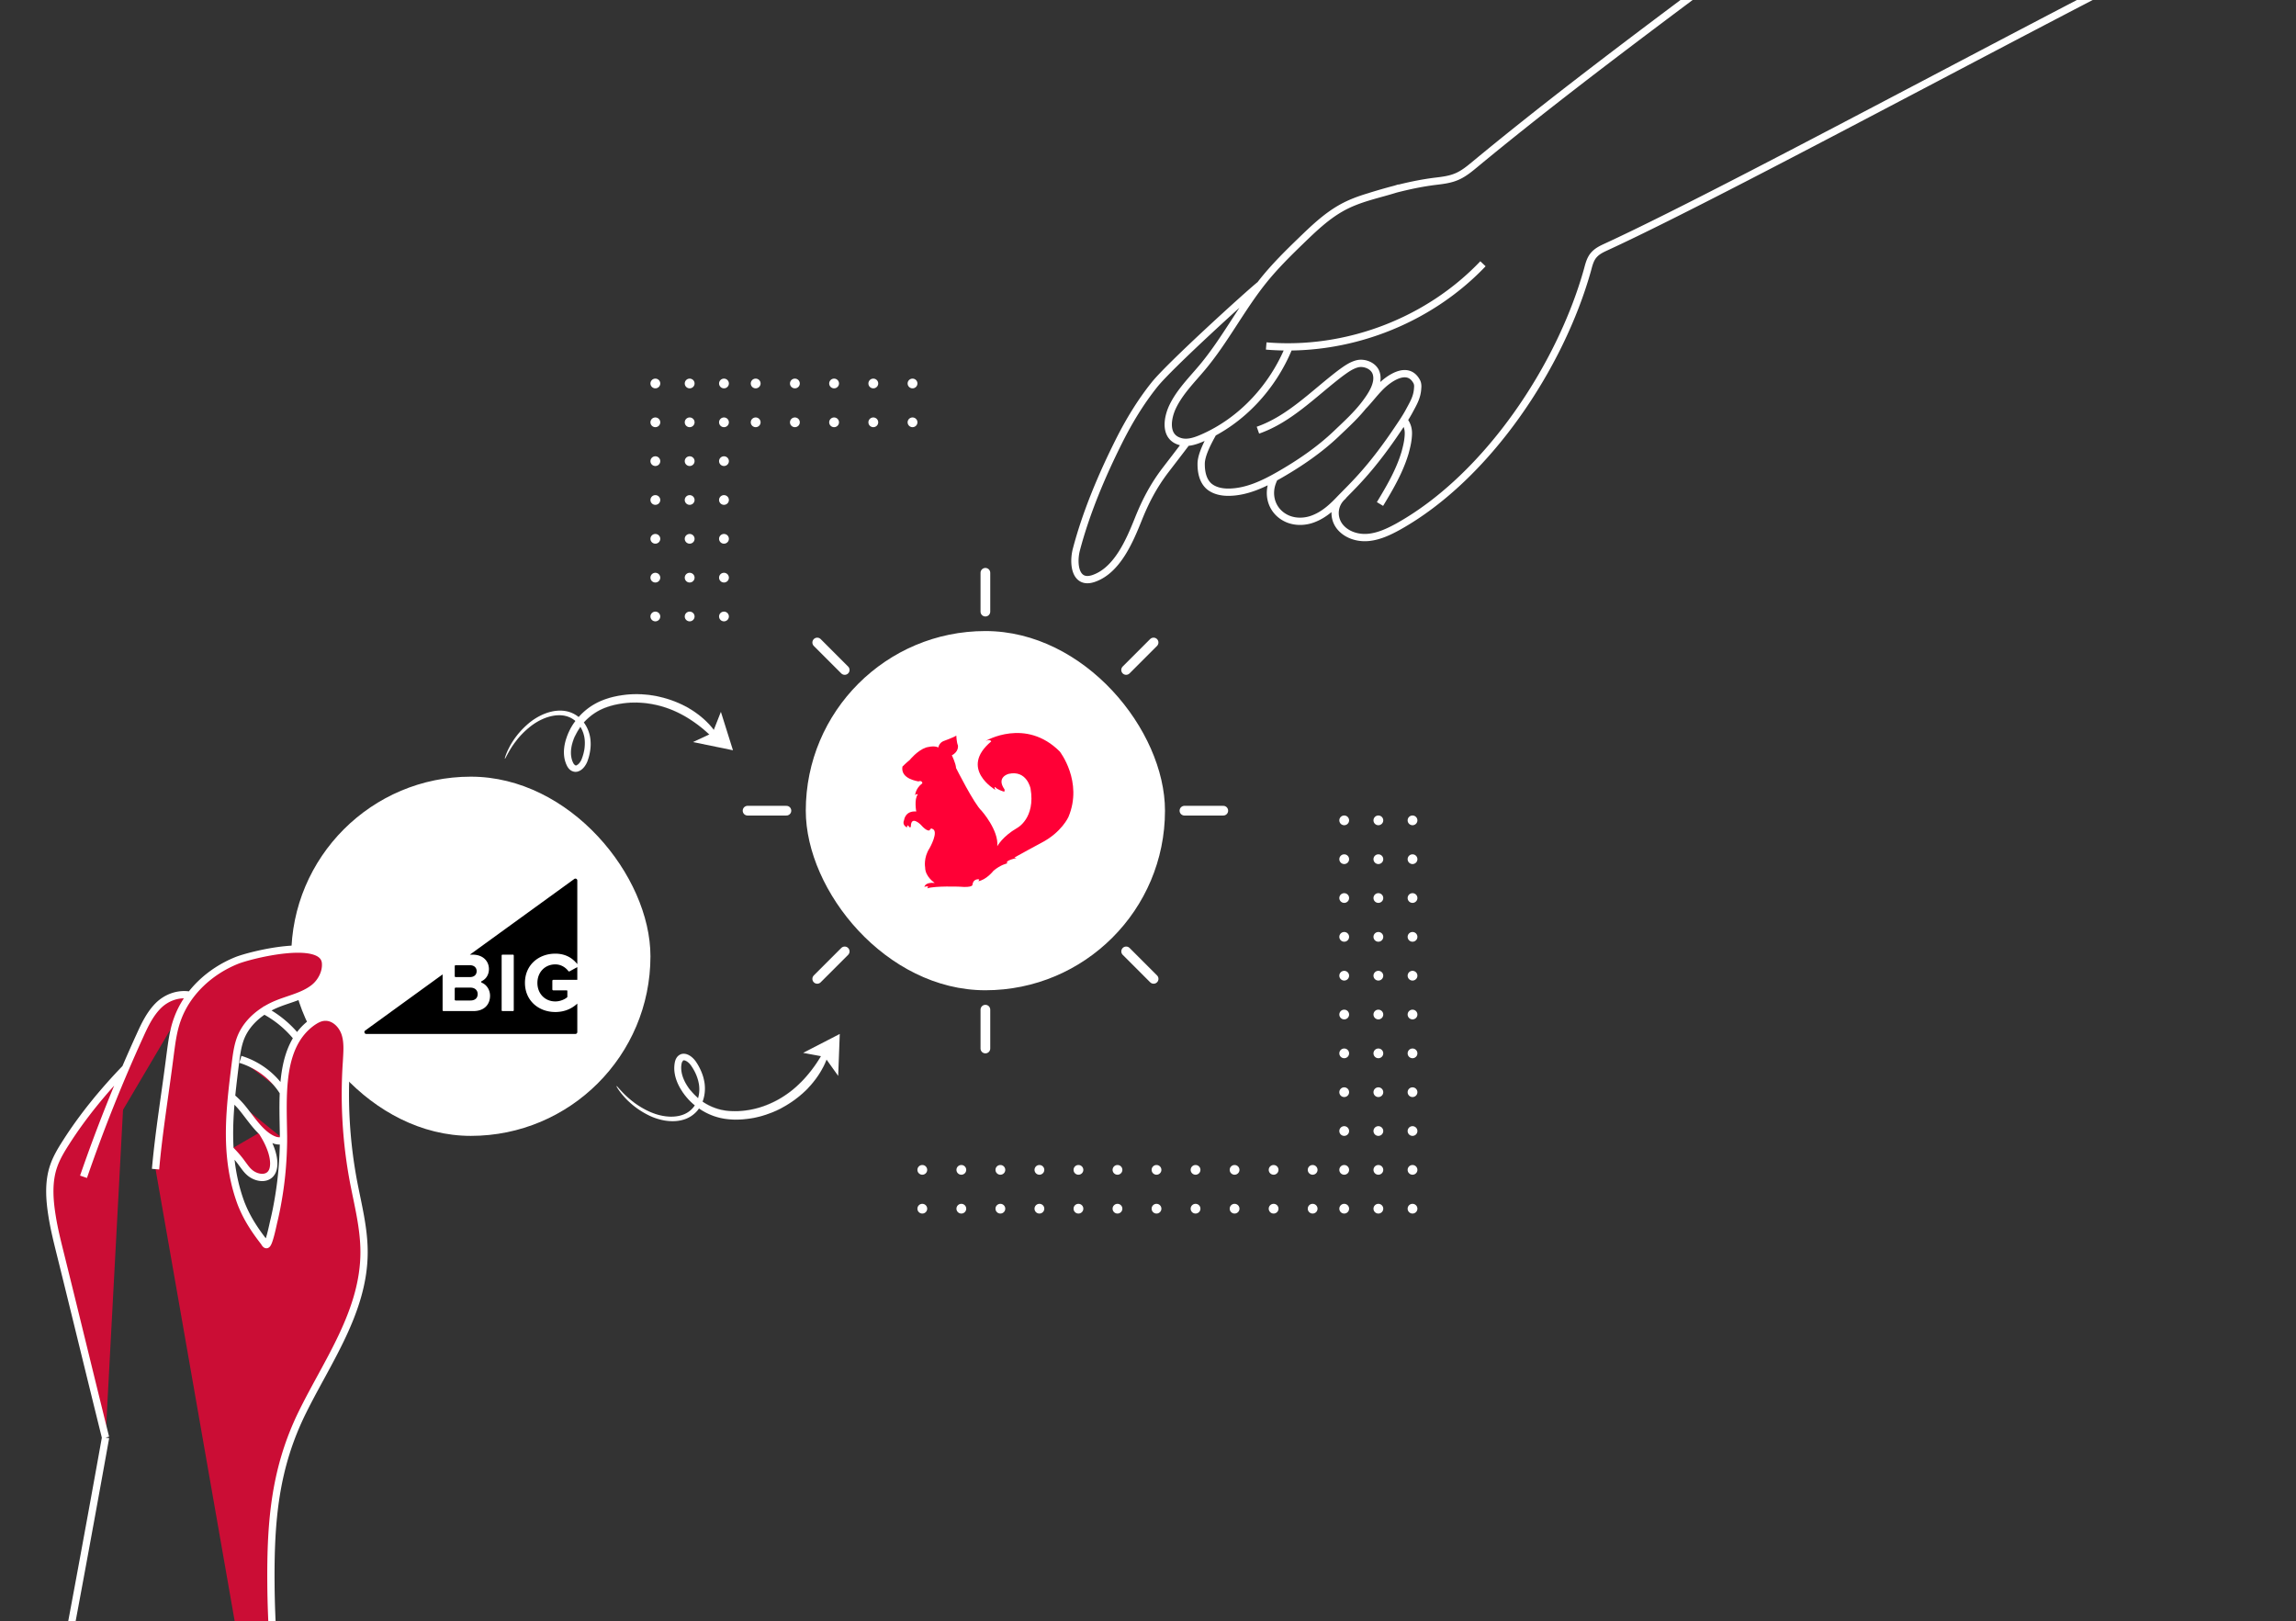 <?xml version="1.0" encoding="UTF-8"?> <svg xmlns="http://www.w3.org/2000/svg" width="473" height="334" fill="none"><rect width="100%" height="100%" fill="#333333" stroke="none"/><rect x="60" y="160" width="74" height="74" rx="37" fill="#fff"></rect><path fill-rule="evenodd" clip-rule="evenodd" d="M117.078 200.042c-.562-.756-1.519-1.372-2.677-1.372-2.144 0-3.691 1.621-3.691 3.815 0 2.195 1.547 3.816 3.691 3.816 1.001 0 1.938-.424 2.429-.845a.146.146 0 0 0 .051-.112v-1.191a.135.135 0 0 0-.136-.135h-2.758a.198.198 0 0 1-.199-.196v-1.768a.2.2 0 0 1 .199-.197h4.944v-2.623l-1.595.867a.204.204 0 0 1-.255-.059h-.003zm-23.215 1.241h2.96c.844 0 1.371-.471 1.371-1.219 0-.714-.514-1.22-1.37-1.22h-2.96a.187.187 0 0 0-.13.052.174.174 0 0 0-.04.06.173.173 0 0 0-.013.069v2.077a.178.178 0 0 0 .182.181zm11.977 6.844a.164.164 0 0 1-.164.162h-2.169a.163.163 0 0 1-.163-.162v-11.298c0-.089.073-.161.163-.161h2.17c.09 0 .164.072.164.161l-.001 11.298zm12.467-27.05-21.51 15.588h.553c2.232 0 3.375 1.411 3.375 2.962 0 1.207-.636 2.097-1.49 2.491-.128.066-.136.265.008.324.995.404 1.712 1.459 1.712 2.691 0 1.759-1.158 3.154-3.41 3.154h-6.18a.178.178 0 0 1-.183-.181v-7.372L75.23 212.299a.387.387 0 0 0 .232.701h43.078a.39.39 0 0 0 .391-.389v-5.862c-1.153 1.066-2.668 1.733-4.53 1.733-3.444 0-6.255-2.352-6.255-6.011 0-3.676 2.812-6.011 6.255-6.011 2.166 0 3.604.972 4.53 2.161v-17.232a.391.391 0 0 0-.623-.313v.001zm-24.445 25.031h3.05c.932 0 1.493-.488 1.493-1.325 0-.732-.514-1.326-1.493-1.326h-3.05a.188.188 0 0 0-.13.053.18.18 0 0 0-.053.128v2.287c0 .024.004.047.014.069a.181.181 0 0 0 .17.112v.002z" fill="#000"></path><rect x="166" y="130" width="74" height="74" rx="37" fill="#fff"></rect><path d="M185.91 157.924s.821-.823 1.496-1.355c0 0 1.544-1.937 3.329-2.566 0 0 1.785-.533 2.557 0 0 0 .145-.92 1.014-1.307 0 0 2.267-.823 2.702-1.162 0 0 .048 1.355.337 2.033 0 0 .242 1.259-1.254 2.033 0 0 .82 1.646.868 2.614 0 0 3.716 7.407 5.26 8.811 0 0 3.57 4.018 3.232 7.31 0 0 1.014-1.985 4.101-3.776 0 0 3.812-1.985 2.751-8.133 0 0-.772-3.873-4.536-3.001 0 0-2.605.677-.82 3.195 0 0 .097.581-.193.435 0 0-1.351-.387-1.737-.919 0 0-.289-.049.048.581 0 0-7.575-4.357-.868-9.973 0 0-.097-.532-1.158-.097 0 0 8.25-4.889 15.295 2.179 0 0 4.825 6.196 1.785 13.458 0 0-1.399 3.195-5.645 5.373 0 0-5.211 2.808-5.501 3.001l.435.097s-1.785.387-1.978.823l.048.291s-1.303.242-2.799 1.5c0 0-1.495 1.937-3.232 2.179 0 0 .144.097.289-.388 0 0-1.206-.29-1.399 1.114 0 0 .096.629-2.654.387 0 0-5.018-.194-6.658.339l.193-.387s-.579-.097-.772.145c0 0 0-1.065 2.123-.871 0 0-1.979-1.259-1.979-3.195 0 0-.386-1.985.917-3.97 0 0 1.978-3.485.579-3.97 0 0-.289-.29-.579.291 0 0-.482.387-1.833-1.162 0 0-1.978-1.985-2.027.339 0 0-.048.629-.579-.194 0 0-.289.097-.193.436 0 0-1.109-.436-.627-1.501 0 0 .193-1.984 2.509-1.791 0 0-.482-2.566.338-3.534 0 0-.531-.145-.579.291 0 0 0-1.453 1.495-2.566 0 0 0-.678-.82-.387 0-.049-3.715-.436-3.281-3.05z" fill="#FF0036"></path><path d="M32.045 240.854c.684-7.752 2.002-15.602 2.978-23.354.341-2.552.634-5.103 1.513-7.507 2.001-5.593 6.736-9.911 12.203-12.119 2.782-1.128 17.621-4.857 18.305.344.244 2.011-.879 4.121-2.392 5.299-2.197 1.717-5.077 2.257-7.664 3.336-3.075 1.276-5.857 3.483-7.224 6.525-.78 1.767-1.025 3.729-1.269 5.643-.83 6.623-1.66 13.296-.927 19.87.341 3.091 1.025 6.133 2.099 9.028 1.171 2.993 2.782 5.446 4.734 7.948.098.148.293.54.488.54.537 0 1.367-4.219 1.514-4.808.439-1.815.78-3.582 1.073-5.446.586-3.631.88-7.36.928-11.039v-.982c-.098-8.39-.928-18.497 5.809-23.452.83-.589 1.757-1.129 2.782-1.129 1.903-.049 3.514 1.57 4.1 3.386.586 1.815.39 3.778.293 5.691a97.202 97.202 0 0 0 1.415 24.679c.928 4.857 2.197 9.666 2.197 14.621 0 12.217-7.566 22.52-12.74 33.069-5.613 11.432-6.54 22.275-6.443 35.13.049 8.537.732 17.025 1.464 25.562 1.709 20.754 3.417 41.508 5.077 62.311" fill="#CB0D35"></path><path d="M17.207 242.424a327.426 327.426 0 0 1 11.666-29.193c.976-2.159 2.05-4.366 3.71-6.035 1.66-1.668 4.149-2.649 6.687-2.158" fill="#CB0D35"></path><path d="M21.747 296.149c-2.685-10.794-6.541-26.691-9.226-37.485-.683-2.747-1.367-5.446-1.806-8.243-.537-3.385-.781-6.967.342-10.205.585-1.717 1.562-3.336 2.538-4.857 3.466-5.446 7.712-10.598 12.203-15.259M54.255 208.079a21.757 21.757 0 0 1 7.029 5.79l-7.03-5.79zM49.519 218.236c3.71 1.128 6.93 3.63 8.883 6.82l-8.883-6.82zM58.551 234.77c-.195.147-.44.196-.683.245-.39.049-.781 0-1.123-.098-2.977-.932-5.174-4.759-7.127-7.016a16.81 16.81 0 0 0-1.903-1.864" fill="#CB0D35"></path><path d="M47.421 236.831c.879.883 1.709 1.815 2.44 2.845.489.638.928 1.325 1.563 1.865 1.513 1.325 4.198 1.619 4.832-.687.39-1.472-.098-3.336-.683-4.71-.44-1.079-1.025-2.11-1.66-3.091M21.745 296.149c-8.25 45.972-12.35 65.647-20.599 111.62-.048.245-.097.539-.146.785" fill="#CB0D35"></path><path d="M32.045 240.854c.684-7.752 2.002-15.602 2.978-23.354.341-2.552.634-5.103 1.513-7.507 2.001-5.593 6.736-9.911 12.203-12.119 2.782-1.128 17.621-4.857 18.305.344.244 2.011-.879 4.121-2.392 5.299-2.197 1.717-5.077 2.257-7.664 3.336-3.075 1.276-5.857 3.483-7.224 6.525-.78 1.767-1.025 3.729-1.269 5.643-.83 6.623-1.66 13.296-.927 19.87.341 3.091 1.025 6.133 2.099 9.028 1.171 2.993 2.782 5.446 4.734 7.948.098.148.293.54.488.54.537 0 1.367-4.219 1.514-4.808.439-1.815.78-3.582 1.073-5.446.586-3.631.88-7.36.928-11.039v-.982c-.098-8.39-.928-18.497 5.809-23.452.83-.589 1.757-1.129 2.782-1.129 1.903-.049 3.514 1.57 4.1 3.386.586 1.815.39 3.778.293 5.691a97.202 97.202 0 0 0 1.415 24.679c.928 4.857 2.197 9.666 2.197 14.621 0 12.217-7.566 22.52-12.74 33.069-5.613 11.432-6.54 22.275-6.443 35.13.049 8.537.732 17.025 1.464 25.562 1.709 20.754 3.417 41.508 5.077 62.311L1 408.554c.049-.246.098-.54.146-.785 8.25-45.973 12.35-65.648 20.6-111.62m-4.539-53.725a327.426 327.426 0 0 1 11.666-29.193c.976-2.159 2.05-4.366 3.71-6.035 1.66-1.668 4.149-2.649 6.687-2.158m-17.524 91.111c-2.684-10.794-6.54-26.691-9.225-37.485-.683-2.747-1.367-5.446-1.806-8.243-.537-3.385-.781-6.967.342-10.205.585-1.717 1.562-3.336 2.538-4.857 3.466-5.446 7.712-10.598 12.203-15.259m28.457-12.021a21.757 21.757 0 0 1 7.029 5.79m-11.765 4.367c3.71 1.128 6.93 3.63 8.883 6.82m.15 9.714c-.196.147-.44.196-.684.245-.39.049-.781 0-1.123-.098-2.977-.932-5.174-4.759-7.127-7.016a16.81 16.81 0 0 0-1.903-1.864m-.294 10.794c.879.883 1.709 1.815 2.44 2.845.489.638.928 1.325 1.563 1.865 1.513 1.325 4.198 1.619 4.832-.687.39-1.472-.098-3.336-.683-4.71-.44-1.079-1.025-2.11-1.66-3.091M390.547-32.477c-27.481 21.353-59.997 44.229-86.788 66.41-1.073.886-2.185 1.794-3.442 2.36-1.495.703-3.187.881-4.817 1.076-4.52.585-8.819 1.735-13.128 3.05m-22.89 18.33c-2.693 2.195-18.585 16.645-21.645 20.49-2.852 3.564-5.229 7.494-7.27 11.549-3.534 7.048-6.8 14.742-8.817 22.406-.76 2.89-.291 7.36 3.642 5.942 4.818-1.715 7.364-7.821 9.118-12.19 1.47-3.673 3.098-6.797 5.521-10.007 1.175-1.531 2.958-3.84 4.453-5.821m5.346-1.807c-1.014 1.81-2.368 4.404-2.375 6.22-.014 1.713.347 3.528 1.63 4.652 1.128.948 2.665 1.232 4.08 1.215 3.774-.048 7.318-1.774 10.604-3.672 4.119-2.378 8.052-5.075 11.498-8.343 2.109-2.017 4.264-3.954 6.024-6.302 1.191-1.593 2.921-4.084 2.21-6.23-.484-1.48-2.338-2.22-3.756-1.934-1.356.303-2.531 1.194-3.61 1.977-5.502 4.189-10.443 9.44-16.989 11.727m3.339 9.898c-.235.508-.43.993-.562 1.496-.72 2.867.588 5.681 3.332 6.868 1.751.747 3.796.631 5.495-.083 2.102-.841 3.789-2.401 5.327-4.035 1.426-1.462 2.875-2.885 4.254-4.427 2.839-3.13 5.391-6.575 7.771-10.134.826-1.223 1.651-2.445 2.328-3.742.845-1.553 1.529-2.747 1.622-4.506.053-.457.02-.97-.21-1.37-1.882-3.442-5.865-.557-7.674 1.34-1.155 1.2-2.139 2.514-3.294 3.713m-4.351 18.71a4.52 4.52 0 0 0-.581 6.036c1.345 1.781 3.733 2.534 5.937 2.327 2.204-.207 4.236-1.167 6.2-2.248 18.314-10.254 33.415-32.931 38.994-52.988.281-1.068.578-2.199 1.327-3.005.67-.76 1.627-1.205 2.545-1.628C359.302 37.774 438.027-5.461 466.384-18.53m-182.09 122.358c2.024-3.353 4.025-6.746 5.175-10.607.297-1.13.562-2.136.648-3.358.093-1.12-.035-2.164-.886-3.271m-23.663-15.107c-3.336 8.213-9.786 15.24-17.896 18.75-1.518.664-3.207 1.213-4.741.66-3.147-1.06-2.406-4.898-1.355-7.103 1.486-3.096 3.978-5.547 6.133-8.123 4.654-5.564 8.01-12.19 12.555-17.851 2.397-2.982 5.12-5.673 7.866-8.324 2.475-2.388 4.99-4.8 7.999-6.537 3.881-2.24 8.008-2.865 12.169-4.255m-27.445 32.573c16.428 1.385 33.285-4.99 44.656-16.937" stroke="#fff" stroke-width="1.5" stroke-miterlimit="10"></path><path d="M203 118v8M203 208v8M154.008 167.006h8M244.008 167.006h8M168.359 201.654l5.657-5.657M231.992 138.016l5.657-5.657M237.656 201.652l-5.657-5.657M174.016 138.02l-5.657-5.657" stroke="#fff" stroke-width="2" stroke-linecap="round"></path><path d="M290.995 170a1.003 1.003 0 0 1-1.005-1c0-.552.45-1 1.005-1 .555 0 1.005.448 1.005 1s-.45 1-1.005 1zM290.995 178a1.003 1.003 0 0 1-1.005-1c0-.553.45-1 1.005-1 .555 0 1.005.448 1.005 1 .001.553-.45 1-1.005 1zM290.995 186a1.003 1.003 0 0 1-1.005-1c0-.552.45-1 1.005-1 .555 0 1.005.448 1.005 1 .001.552-.45 1-1.005 1zM290.995 194a1.003 1.003 0 0 1-1.005-1c0-.552.45-1 1.005-1 .555 0 1.005.448 1.005 1 .001.552-.45 1-1.005 1zM290.995 202a1.003 1.003 0 0 1-1.005-1c0-.552.45-1 1.005-1 .555 0 1.005.448 1.005 1 .001.553-.45 1-1.005 1zM290.995 210a1.003 1.003 0 0 1-1.005-1c0-.552.45-1 1.005-1 .555 0 1.005.448 1.005 1s-.45 1-1.005 1zM290.995 218a1.003 1.003 0 0 1-1.005-1c0-.553.45-1 1.005-1 .555 0 1.005.448 1.005 1 .001.553-.45 1-1.005 1zM290.995 226a1.003 1.003 0 0 1-1.005-1c0-.552.45-1 1.005-1 .555 0 1.005.448 1.005 1s-.45 1-1.005 1zM290.995 234a1.003 1.003 0 0 1-1.005-1c0-.552.45-1 1.005-1 .555 0 1.005.448 1.005 1 .001.552-.45 1-1.005 1zM290.995 242a1.003 1.003 0 0 1-1.005-1c0-.552.45-1 1.005-1 .555 0 1.005.448 1.005 1 .001.553-.45 1-1.005 1zM290.995 250a1.003 1.003 0 0 1-1.005-1c0-.552.45-1 1.005-1 .555 0 1.005.448 1.005 1s-.45 1-1.005 1zM283.959 170a1.003 1.003 0 0 1-1.006-1c0-.552.45-1 1.006-1 .555 0 1.005.448 1.005 1s-.45 1-1.005 1zM283.959 178a1.003 1.003 0 0 1-1.006-1c0-.553.45-1 1.006-1 .555 0 1.005.448 1.005 1 0 .553-.45 1-1.005 1zM283.959 186a1.003 1.003 0 0 1-1.006-1c0-.552.45-1 1.006-1 .555 0 1.005.448 1.005 1s-.45 1-1.005 1zM283.959 194a1.003 1.003 0 0 1-1.006-1c0-.552.45-1 1.006-1 .555 0 1.005.448 1.005 1s-.45 1-1.005 1zM283.959 202a1.003 1.003 0 0 1-1.006-1c0-.552.45-1 1.006-1 .555 0 1.005.448 1.005 1 0 .553-.45 1-1.005 1zM283.959 210a1.003 1.003 0 0 1-1.006-1c0-.552.45-1 1.006-1 .555 0 1.005.448 1.005 1s-.45 1-1.005 1zM283.959 218a1.003 1.003 0 0 1-1.006-1c0-.553.45-1 1.006-1 .555 0 1.005.448 1.005 1 0 .553-.45 1-1.005 1zM283.959 226a1.003 1.003 0 0 1-1.006-1c0-.552.45-1 1.006-1 .555 0 1.005.448 1.005 1s-.45 1-1.005 1zM283.959 234a1.003 1.003 0 0 1-1.006-1c0-.552.45-1 1.006-1 .555 0 1.005.448 1.005 1s-.45 1-1.005 1zM283.959 242a1.003 1.003 0 0 1-1.006-1c0-.552.45-1 1.006-1 .555 0 1.005.448 1.005 1 0 .553-.45 1-1.005 1zM283.959 250a1.003 1.003 0 0 1-1.006-1c0-.552.45-1 1.006-1 .555 0 1.005.448 1.005 1s-.45 1-1.005 1zM276.923 170a1.003 1.003 0 0 1-1.006-1c0-.552.45-1 1.006-1 .554 0 1.004.448 1.004 1s-.45 1-1.004 1zM276.923 178a1.003 1.003 0 0 1-1.006-1c0-.553.45-1 1.006-1 .554 0 1.004.448 1.004 1 .001.553-.45 1-1.004 1zM276.923 186a1.003 1.003 0 0 1-1.006-1c0-.552.45-1 1.006-1 .554 0 1.004.448 1.004 1 .001.552-.45 1-1.004 1zM276.923 194a1.003 1.003 0 0 1-1.006-1c0-.552.45-1 1.006-1 .554 0 1.004.448 1.004 1 .001.552-.45 1-1.004 1zM276.923 202a1.003 1.003 0 0 1-1.006-1c0-.552.45-1 1.006-1 .554 0 1.004.448 1.004 1 .001.553-.45 1-1.004 1zM276.923 210a1.003 1.003 0 0 1-1.006-1c0-.552.45-1 1.006-1 .554 0 1.004.448 1.004 1s-.45 1-1.004 1zM276.923 218a1.003 1.003 0 0 1-1.006-1c0-.553.45-1 1.006-1 .554 0 1.004.448 1.004 1 .001.553-.45 1-1.004 1zM276.923 226a1.003 1.003 0 0 1-1.006-1c0-.552.45-1 1.006-1 .554 0 1.004.448 1.004 1s-.45 1-1.004 1zM276.923 234a1.003 1.003 0 0 1-1.006-1c0-.552.45-1 1.006-1 .554 0 1.004.448 1.004 1 .001.552-.45 1-1.004 1zM276.923 242a1.003 1.003 0 0 1-1.006-1c0-.552.45-1 1.006-1 .554 0 1.004.448 1.004 1 .001.553-.45 1-1.004 1zM276.923 250a1.003 1.003 0 0 1-1.006-1c0-.552.45-1 1.006-1 .554 0 1.004.448 1.004 1s-.45 1-1.004 1zM269.415 249c0-.552.45-1 1.005-1 .555 0 1.005.448 1.005 1s-.45 1-1.005 1a1.003 1.003 0 0 1-1.005-1zM261.373 249c0-.552.45-1 1.006-1 .555 0 1.005.448 1.005 1s-.45 1-1.005 1a1.002 1.002 0 0 1-1.006-1zM253.332 249c0-.552.45-1 1.005-1 .555 0 1.005.448 1.005 1s-.45 1-1.005 1a1.002 1.002 0 0 1-1.005-1zM245.29 249c0-.552.45-1 1.006-1 .555 0 1.005.448 1.005 1s-.45 1-1.005 1a1.003 1.003 0 0 1-1.006-1zM237.249 249c0-.552.45-1 1.005-1 .555 0 1.005.448 1.005 1s-.45 1-1.005 1a1.001 1.001 0 0 1-1.005-1zM229.207 249c0-.552.45-1 1.006-1 .555 0 1.005.448 1.005 1s-.45 1-1.005 1a1.003 1.003 0 0 1-1.006-1zM221.166 249c0-.552.45-1 1.005-1 .556 0 1.005.448 1.005 1s-.45 1-1.005 1a1.001 1.001 0 0 1-1.005-1zM213.124 249c0-.552.45-1 1.006-1 .555 0 1.005.448 1.005 1s-.45 1-1.005 1a1.003 1.003 0 0 1-1.006-1zM205.083 249c0-.552.45-1 1.005-1 .555 0 1.005.448 1.005 1s-.45 1-1.005 1a1.003 1.003 0 0 1-1.005-1zM197.041 249c0-.552.451-1 1.005-1 .556 0 1.006.448 1.006 1s-.45 1-1.006 1a1.002 1.002 0 0 1-1.005-1zM189 249c0-.552.45-1 1.005-1 .555 0 1.005.448 1.005 1s-.45 1-1.005 1a1.003 1.003 0 0 1-1.005-1zM269.415 241c0-.552.45-1 1.005-1 .555 0 1.005.448 1.005 1s-.45 1-1.005 1a1.003 1.003 0 0 1-1.005-1zM261.373 241c0-.552.45-1 1.006-1 .555 0 1.005.448 1.005 1s-.45 1-1.005 1a1.002 1.002 0 0 1-1.006-1zM253.332 241c0-.552.45-1 1.005-1 .555 0 1.005.448 1.005 1s-.45 1-1.005 1a1.002 1.002 0 0 1-1.005-1zM245.29 241c0-.552.45-1 1.006-1 .555 0 1.005.448 1.005 1s-.45 1-1.005 1a1.003 1.003 0 0 1-1.006-1zM237.249 241c0-.552.45-1 1.005-1 .555 0 1.005.448 1.005 1s-.45 1-1.005 1a1.001 1.001 0 0 1-1.005-1zM229.207 241c0-.552.45-1 1.006-1 .555 0 1.005.448 1.005 1s-.45 1-1.005 1a1.003 1.003 0 0 1-1.006-1zM221.166 241c0-.552.45-1 1.005-1 .556 0 1.005.448 1.005 1s-.45 1-1.005 1a1.001 1.001 0 0 1-1.005-1zM213.124 241c0-.552.45-1 1.006-1 .555 0 1.005.448 1.005 1s-.45 1-1.005 1a1.003 1.003 0 0 1-1.006-1zM205.083 241c0-.552.45-1 1.005-1 .555 0 1.005.448 1.005 1s-.45 1-1.005 1a1.003 1.003 0 0 1-1.005-1zM197.041 241c0-.552.451-1 1.005-1 .556 0 1.006.448 1.006 1s-.45 1-1.006 1a1.002 1.002 0 0 1-1.005-1zM189 241c0-.552.45-1 1.005-1 .555 0 1.005.448 1.005 1s-.45 1-1.005 1a1.003 1.003 0 0 1-1.005-1zM135.009 126c.558 0 1.011.448 1.011 1s-.453 1-1.011 1a1.005 1.005 0 0 1-1.009-1c-.001-.553.452-1 1.009-1zM135.009 118c.558 0 1.011.448 1.011 1s-.453 1-1.011 1a1.005 1.005 0 0 1-1.009-1c0-.552.452-1 1.009-1zM135.009 110c.558 0 1.011.448 1.011 1 0 .553-.453 1-1.011 1a1.005 1.005 0 0 1-1.009-1c-.001-.553.452-1 1.009-1zM135.009 102c.558 0 1.011.448 1.011 1s-.453 1-1.011 1a1.005 1.005 0 0 1-1.009-1c0-.552.452-1 1.009-1zM135.009 94c.558 0 1.011.448 1.011 1s-.453 1-1.011 1A1.005 1.005 0 0 1 134 95c-.001-.552.452-1 1.009-1zM135.009 86c.558 0 1.011.448 1.011 1s-.453 1-1.011 1A1.005 1.005 0 0 1 134 87c-.001-.553.452-1 1.009-1zM135.009 78c.558 0 1.011.448 1.011 1s-.453 1-1.011 1A1.005 1.005 0 0 1 134 79c0-.552.452-1 1.009-1zM142.078 126c.558 0 1.01.448 1.01 1s-.452 1-1.01 1-1.01-.448-1.01-1c-.001-.553.452-1 1.01-1zM142.078 118c.558 0 1.01.448 1.01 1s-.452 1-1.01 1-1.01-.448-1.01-1 .452-1 1.01-1zM142.078 110c.558 0 1.01.448 1.01 1 0 .553-.452 1-1.01 1s-1.01-.448-1.01-1c-.001-.553.452-1 1.01-1zM142.078 102c.558 0 1.01.448 1.01 1s-.452 1-1.01 1-1.01-.448-1.01-1 .452-1 1.01-1zM142.078 94c.558 0 1.01.448 1.01 1s-.452 1-1.01 1-1.01-.448-1.01-1c-.001-.552.452-1 1.01-1zM142.078 86c.558 0 1.01.448 1.01 1s-.452 1-1.01 1-1.01-.448-1.01-1c-.001-.553.452-1 1.01-1zM142.078 78c.558 0 1.01.448 1.01 1s-.452 1-1.01 1-1.01-.448-1.01-1 .452-1 1.01-1zM149.146 126c.558 0 1.01.448 1.01 1s-.452 1-1.01 1a1.005 1.005 0 0 1-1.009-1c-.001-.553.452-1 1.009-1zM149.146 118c.558 0 1.01.448 1.01 1s-.452 1-1.01 1a1.005 1.005 0 0 1-1.009-1c0-.552.452-1 1.009-1zM149.146 110c.558 0 1.01.448 1.01 1 0 .553-.452 1-1.01 1a1.005 1.005 0 0 1-1.009-1c-.001-.553.452-1 1.009-1zM149.146 102c.558 0 1.01.448 1.01 1s-.452 1-1.01 1a1.005 1.005 0 0 1-1.009-1c0-.552.452-1 1.009-1zM149.146 94c.558 0 1.01.448 1.01 1s-.452 1-1.01 1a1.005 1.005 0 0 1-1.009-1c-.001-.552.452-1 1.009-1zM149.146 86c.558 0 1.01.448 1.01 1s-.452 1-1.01 1a1.005 1.005 0 0 1-1.009-1c-.001-.553.452-1 1.009-1zM149.146 78c.558 0 1.01.448 1.01 1s-.452 1-1.01 1a1.005 1.005 0 0 1-1.009-1c0-.552.452-1 1.009-1zM156.688 79c0 .552-.452 1-1.01 1s-1.01-.448-1.01-1 .452-1 1.01-1 1.01.448 1.01 1zM164.766 79c0 .552-.452 1-1.01 1s-1.01-.448-1.01-1 .453-1 1.01-1c.559 0 1.01.448 1.01 1zM172.844 79c0 .552-.452 1-1.01 1s-1.01-.448-1.01-1 .452-1 1.01-1c.557 0 1.01.448 1.01 1zM180.922 79c0 .552-.452 1-1.01 1s-1.01-.448-1.01-1 .452-1 1.01-1c.557 0 1.01.448 1.01 1zM189 79c0 .552-.452 1-1.009 1a1.006 1.006 0 0 1-1.011-1c0-.552.453-1 1.011-1 .558 0 1.009.448 1.009 1zM156.688 87c0 .552-.452 1-1.01 1s-1.01-.448-1.01-1 .452-1 1.01-1 1.01.448 1.01 1zM164.766 87c0 .552-.452 1-1.01 1s-1.01-.448-1.01-1 .453-1 1.01-1c.559 0 1.01.448 1.01 1zM172.844 87c0 .552-.452 1-1.01 1s-1.01-.448-1.01-1 .452-1 1.01-1c.557 0 1.01.448 1.01 1zM180.922 87c0 .552-.452 1-1.01 1s-1.01-.448-1.01-1 .452-1 1.01-1c.557 0 1.01.448 1.01 1zM189 87c0 .552-.452 1-1.009 1a1.006 1.006 0 0 1-1.011-1c0-.552.453-1 1.011-1 .558 0 1.009.448 1.009 1zM173 213l-7.546 3.898 4.419.819 2.804 3.928L173 213z" fill="#fff"></path><path d="M170.856 214.947c.059.019.099.114.111.273.007.084.008.18.001.287 0 .056-.004.118-.011.185l-.008.099c-.006.036-.007.067-.013.104a8.013 8.013 0 0 1-.143.751c-.021.092-.05.186-.078.289-.056.198-.108.414-.188.638-.04.112-.074.227-.117.345-.019.061-.043.118-.062.179-.018.06-.043.118-.071.181a16.842 16.842 0 0 1-1.69 3.231c-.05.075-.09.146-.146.217l-.151.213c-.105.145-.201.288-.316.435l-.336.431c-.055.071-.114.148-.17.218-.061.068-.12.145-.181.212-.062.067-.12.144-.182.211-.064.074-.12.144-.19.214-.126.141-.258.278-.388.425-.035.035-.064.073-.1.108l-.087.1c-.071.069-.138.133-.208.203-.071.07-.141.14-.209.204-.07.07-.146.136-.214.2-.07.07-.159.145-.246.229a7.97 7.97 0 0 0-.146.136c-.052.05-.109.096-.166.142-.117.097-.241.207-.375.32a1.469 1.469 0 0 1-.105.089c-.038.026-.073.06-.111.086-.073.06-.151.117-.228.184a21.156 21.156 0 0 1-2.448 1.676c-.253.145-.509.297-.787.443-.131.082-.271.151-.414.225-.14.069-.289.14-.439.211l-.223.107c-.035.02-.075.036-.115.052-.04.016-.075.036-.115.052-.155.067-.31.135-.468.209-.075.035-.161.064-.241.096l-.242.097c-.166.061-.33.131-.503.188-.172.058-.342.125-.518.188-.04.016-.086.029-.132.041-.047.013-.087.029-.133.042-.092.025-.178.054-.274.085-.092.025-.181.06-.273.085l-.277.076a6.43 6.43 0 0 1-.282.072 1.69 1.69 0 0 1-.144.035l-.073.02-.071.014c-.19.047-.385.091-.581.134-.052.009-.098.022-.15.031-.052.009-.098.022-.15.031-.098.022-.198.034-.302.053-.104.018-.201.04-.302.052-.1.013-.204.031-.304.043-.101.013-.205.031-.311.04-.052.009-.104.018-.152.022-.052.009-.106.009-.158.018-.213.018-.423.045-.635.063a7.965 7.965 0 0 1-.324.023c-.107.009-.215.008-.322.017a16.29 16.29 0 0 1-1.329.011c-.452-.012-.904-.04-1.368-.099a13.047 13.047 0 0 1-1.39-.24c-.12-.023-.233-.058-.349-.086-.116-.029-.229-.064-.35-.096l-.344-.108-.172-.054a1.649 1.649 0 0 1-.175-.063 12.82 12.82 0 0 1-1.355-.578c-.109-.056-.226-.109-.335-.166-.105-.062-.219-.121-.324-.183-.223-.116-.432-.256-.645-.389-.111-.066-.209-.14-.317-.211-.101-.068-.205-.146-.313-.217-.098-.075-.203-.152-.303-.235l-.154-.115-.15-.121-.296-.246-.075-.061-.072-.066-.143-.132-.281-.262-.27-.279-.134-.135-.127-.147-.255-.294c-.042-.049-.085-.098-.124-.153l-.248-.306-.059-.074c-.016-.026-.039-.055-.055-.081-.079-.11-.154-.21-.232-.32-.039-.055-.082-.104-.112-.162l-.108-.167c-.069-.113-.141-.219-.216-.335-.068-.112-.137-.225-.203-.343-.26-.464-.491-.951-.684-1.464a7.974 7.974 0 0 1-.42-1.602 6.507 6.507 0 0 1-.023-1.807l.015-.11c.01-.074.023-.138.034-.212.026-.143.065-.296.114-.45.048-.155.118-.321.215-.478.091-.162.212-.321.368-.46.144-.13.316-.243.511-.327.192-.078.394-.118.59-.122.197-.003.377.023.546.068.17.044.323.103.47.174.288.138.531.314.759.504.218.193.42.4.6.634l.134.175.031.042.025.039.056.08.108.168.102.164.102.163.099.17c.069.113.128.228.188.343.245.463.464.943.643 1.44a9.07 9.07 0 0 1 .413 1.518c.398 2.068-.047 4.291-1.297 5.886a5.86 5.86 0 0 1-2.302 1.763c-.434.19-.879.317-1.319.407-.44.091-.887.138-1.313.148a9.87 9.87 0 0 1-2.477-.244 12.032 12.032 0 0 1-2.19-.713c-.083-.033-.168-.075-.251-.108-.044-.018-.079-.039-.123-.057-.041-.024-.079-.039-.12-.063l-.238-.117c-.079-.039-.159-.078-.235-.122l-.453-.245-.438-.258a17.696 17.696 0 0 1-1.556-1.064l-.344-.274c-.112-.091-.215-.184-.322-.27-.052-.047-.107-.087-.158-.134-.052-.046-.098-.089-.149-.136a27.252 27.252 0 0 1-.287-.265 14.427 14.427 0 0 1-.974-1.005c-.07-.082-.139-.154-.204-.232-.064-.079-.123-.153-.186-.222-.059-.075-.115-.14-.169-.211a2.938 2.938 0 0 1-.157-.205c-.051-.062-.098-.129-.143-.188a1.68 1.68 0 0 1-.125-.177c-.078-.11-.151-.217-.215-.31-.064-.094-.116-.181-.16-.254a3.138 3.138 0 0 1-.109-.193c-.052-.102-.076-.156-.066-.174.013-.008.062.029.142.108.04.039.088.092.145.157.056.066.115.14.195.219.071.082.159.174.25.275l.145.158c.048.052.102.108.159.173.054.056.11.121.17.181.06.059.123.128.188.191.066.062.129.131.197.203.071.066.14.139.217.208.297.288.639.593 1.019.913.095.08.193.154.294.238.049.037.101.083.15.12l.159.118c.11.081.211.164.327.249.11.081.229.159.345.244.47.325.988.648 1.547.954l.431.231c.147.07.299.145.446.216.303.139.618.285.94.403.643.253 1.344.46 2.073.588a9.03 9.03 0 0 0 2.274.149c.777-.051 1.562-.216 2.289-.551.36-.17.705-.381 1.018-.633.083-.063.153-.133.229-.2.042-.031.077-.066.112-.101s.071-.07.109-.111c.074-.075.139-.149.207-.228.062-.083.13-.162.192-.245a5.642 5.642 0 0 0 .989-2.332 6.69 6.69 0 0 0 .11-1.313 7.211 7.211 0 0 0-.151-1.332 9.108 9.108 0 0 0-.988-2.568c-.061-.099-.112-.201-.179-.304-.06-.1-.121-.2-.185-.293l-.194-.29-.054-.072-.024-.038-.023-.029c-.031-.042-.061-.085-.095-.121a3.047 3.047 0 0 0-.434-.431 2.048 2.048 0 0 0-.48-.308 1.005 1.005 0 0 0-.411-.099.282.282 0 0 0-.126.029c-.008.083-.046.108-.081.143a.512.512 0 0 0-.095.128c-.03.053-.059.132-.088.21-.023.083-.046.18-.064.281l-.022.162-.014.08c-.007.027-.006.052-.008.083-.08.86.087 1.764.421 2.607.166.424.371.833.604 1.233.061.1.122.199.176.296.064.093.134.19.195.29l.097.145c.033.051.07.097.1.139.074.091.138.184.211.276.016.025.036.045.053.071l.063.053.227.261c.036.046.073.091.113.131l.229.255c.04.04.077.085.117.125l.12.118c.08.08.16.159.245.241.08.079.169.156.253.229l.114.115c.02.02.04.04.063.054l.063.053c.089.076.173.15.259.217l.127.106.136.105c.087.067.182.131.269.199l.276.187c.09.061.186.125.279.18.193.114.376.231.57.329.097.049.19.105.287.154.097.049.197.092.294.141.39.191.795.343 1.191.482.05.021.098.034.151.049.054.016.102.028.152.05.101.028.198.061.299.089.101.028.206.05.307.078.101.028.202.055.304.068.412.084.819.149 1.224.189.411.044.815.06 1.222.069a13.727 13.727 0 0 0 1.501-.053c.097-.006.197-.018.294-.025l.575-.067a.675.675 0 0 0 .143-.019c.049-.003.095-.015.143-.019.095-.015.189-.031.28-.041.095-.016.19-.032.281-.042.088-.019.183-.035.272-.054.088-.019.183-.035.272-.054.042-.007.088-.02.137-.023a23.584 23.584 0 0 1 .664-.157l.129-.035.129-.036.258-.07c.083-.023.169-.052.252-.075l.25-.083c.082-.023.163-.055.246-.078.04-.016.083-.022.123-.039.04-.016.083-.022.123-.038l.472-.175c.158-.059.309-.12.461-.182l.223-.092c.071-.029.151-.061.217-.094.145-.066.285-.134.428-.194.034-.019.071-.029.105-.049.035-.019.071-.029.106-.049l.205-.102.401-.201c.125-.069.256-.136.381-.205.252-.13.484-.279.716-.414a21.187 21.187 0 0 0 2.438-1.729c.032-.029.07-.055.102-.084.032-.029.064-.058.092-.081.125-.109.239-.201.347-.297.051-.049.105-.089.153-.132.048-.044.092-.081.131-.122.083-.079.162-.151.226-.209l.198-.186c.068-.063.126-.125.193-.189s.125-.125.192-.189l.093-.096c.032-.029.062-.067.093-.096.126-.126.245-.254.364-.383l.177-.19c.058-.061.12-.129.172-.193.058-.062.116-.123.168-.188.058-.061.11-.126.162-.191.11-.126.214-.256.324-.382l.31-.383.153-.188c.052-.065.095-.127.143-.186.775-1 1.402-1.96 1.895-2.792.03-.054.066-.105.093-.152l.088-.156c.054-.095.111-.197.171-.289.113-.188.209-.371.306-.544a51.01 51.01 0 0 0 .203-.358l.064-.114c.081-.143.158-.281.231-.397a.493.493 0 0 1 .057-.086l.047-.084c.03-.053.066-.104.093-.152.06-.092.119-.168.168-.227.11-.126.198-.186.257-.167z" fill="#fff"></path><path d="M169.268 220.392c-.209.371-.433.74-.678 1.105-.013.024-.036.051-.05.075a1.36 1.36 0 0 1-.096.142l-.151.213c-.029.039-.062.083-.086.125l-.22.308-.333.425c-.023.026-.04.056-.062.082-.037.051-.079.098-.111.142-.062.067-.121.144-.182.211l-.146.177-.03.038c-.016.015-.022.027-.038.041-.049.059-.098.118-.152.173l-.158.17-.235.251c-.013.009-.023.027-.036.035a3.014 3.014 0 0 0-.064.073l-.097.103c-.067.064-.128.131-.199.201l-.007.012-.208.203-.144.131c-.022.026-.047.043-.076.066l-.246.229a2.65 2.65 0 0 0-.099.093l-.048.043c-.032.029-.073.061-.105.09-.019.02-.041.031-.06.052-.07.054-.137.118-.213.184l-.166.142a.097.097 0 0 0-.035.035.423.423 0 0 1-.069.054c-.038.026-.073.06-.111.086-.073.06-.152.117-.228.184a22.95 22.95 0 0 1-1.087.808c-.443.303-.899.6-1.355.872a1.464 1.464 0 0 1-.147.08c-.206.118-.416.241-.637.357l-.137.078c-.091.05-.187.097-.278.147l-.354.173-.084.038c-.034.019-.075.035-.109.055-.034.02-.075.036-.109.055a.814.814 0 0 1-.115.052c-.04.016-.074.035-.114.052l-.149.055c-.105.049-.217.095-.322.144-.062.027-.124.055-.192.078-.018.005-.031.014-.049.019l-.103.043-.148.056c-.04.016-.08.032-.126.045a9.83 9.83 0 0 1-.377.143c-.099.038-.204.071-.302.109l-.216.079c-.041.016-.081.032-.133.041-.046.013-.086.029-.132.042-.037.01-.077.026-.114.036-.055.015-.105.034-.16.049l-.274.085c-.064.018-.134.032-.202.056l-.074.02-.282.072a1.69 1.69 0 0 1-.144.035l-.074.02-.07.014-.098.022c-.159.033-.321.073-.489.109-.019.005-.037.01-.052.009a.673.673 0 0 1-.098.022l-.037.01c-.037.01-.07.014-.113.021l-.068.023c-.076.011-.15.031-.226.042-.103.019-.201.04-.302.053l-.042.006c-.086.014-.177.024-.266.043l-.128.02c-.061.011-.124.014-.185.025l-.153.022-.1.012c-.018.005-.033.005-.058.006-.109.015-.221.02-.331.035a4.64 4.64 0 0 1-.304.028l-.324.023-.185.011-.136.007c-.448.022-.896.028-1.324.014a22.44 22.44 0 0 1-1.361-.111c-.474-.057-.94-.141-1.39-.24a3.877 3.877 0 0 1-.301-.074c-.021-.005-.033-.012-.054-.016-.116-.029-.223-.06-.339-.089l-.011-.007a1.954 1.954 0 0 1-.22-.066c-.038-.014-.08-.023-.118-.038l-.081-.023a1.66 1.66 0 0 0-.091-.031c-.015-.001-.033-.011-.048-.012-.038-.015-.086-.027-.124-.042a13.118 13.118 0 0 1-1.356-.577c-.035-.021-.073-.036-.108-.057a2.93 2.93 0 0 1-.223-.115l-.334-.181c-.161-.088-.321-.19-.472-.28-.059-.034-.114-.075-.166-.106a3.423 3.423 0 0 1-.227-.15c-.023-.014-.049-.037-.078-.054l-.211.29a5.576 5.576 0 0 1-1.06 1.038 5.952 5.952 0 0 1-1.899.966 7.703 7.703 0 0 1-1.975.314 9.139 9.139 0 0 1-1.272-.05c-.39-.04-.803-.108-1.211-.198a11.973 11.973 0 0 1-2.19-.713c-.068-.032-.133-.054-.2-.086-.018-.011-.039-.015-.056-.026l-.03-.017c-.032-.011-.061-.028-.094-.04-.041-.024-.079-.038-.12-.063a2.47 2.47 0 0 1-.205-.105l-.029-.017a.166.166 0 0 0-.056-.025c-.062-.029-.12-.063-.182-.092-.047-.027-.103-.052-.149-.08-.103-.053-.202-.111-.305-.164l-.438-.259c-.528-.32-1.05-.676-1.556-1.063a45.83 45.83 0 0 1-.343-.275 3.449 3.449 0 0 1-.21-.179l-.113-.091-.158-.133-.012-.007a1.62 1.62 0 0 0-.14-.123l-.084-.073c-.071-.066-.137-.129-.206-.186a14 14 0 0 1-.974-1.006c-.037-.045-.077-.085-.113-.13l-.091-.102c-.042-.049-.087-.107-.124-.153-.02-.019-.036-.045-.059-.074l-.169-.212-.109-.136c-.017-.026-.031-.042-.048-.068-.036-.046-.067-.088-.098-.13l-.045-.058a1.593 1.593 0 0 1-.125-.178c-.078-.11-.151-.216-.215-.31a2.104 2.104 0 0 1-.146-.237l-.014-.017a3.474 3.474 0 0 1-.109-.192c-.055-.096-.076-.156-.069-.168.012-.009.062.028.142.108.04.039.088.092.144.157.02.02.037.045.063.069.036.045.085.098.133.15.071.082.159.174.25.275.042.049.09.101.144.157.049.053.103.109.159.174.02.02.04.039.063.069.034.036.074.075.104.117l.069.073.12.118c.025.023.048.053.074.076.04.039.076.085.122.128l.217.208c.26.257.576.539 1.019.913.095.08.193.154.294.237.049.037.093.071.138.114l.018.01.159.118c.031.042.072.066.109.096.067.048.136.105.208.155.11.081.23.16.346.244.511.35 1.029.672 1.547.955l.431.23c.09.046.181.092.276.131.056.026.117.054.17.085.297.136.612.282.94.404.676.264 1.374.462 2.079.591.379.073.757.121 1.118.143a8.28 8.28 0 0 0 1.156.007c.849-.057 1.615-.241 2.288-.552.37-.172.709-.387 1.019-.633.054-.04.105-.09.162-.136a.487.487 0 0 1 .073-.06.85.85 0 0 0 .09-.09c.003-.006.012-.009.019-.021l.048-.043a.357.357 0 0 1 .064-.058l.122-.135c.027-.032.058-.061.084-.094l.023-.026.17-.218c.062-.083.122-.175.182-.267l-.127-.107c-.075-.06-.152-.13-.227-.19l-.075-.06c-.014-.017-.032-.027-.046-.043-.012-.007-.014-.017-.026-.024l-.143-.132c-.032-.027-.066-.063-.098-.09-.059-.059-.123-.112-.183-.172l-.27-.279-.14-.138-.085-.098a2.133 2.133 0 0 0-.042-.049l-.105-.118c-.054-.056-.099-.114-.153-.17-.034-.036-.065-.078-.093-.111-.009-.013-.017-.026-.031-.042l-.124-.153-.183-.228a.234.234 0 0 1-.039-.055c-.003-.009-.014-.016-.023-.029-.078-.11-.153-.21-.231-.32-.015-.016-.025-.039-.04-.055-.028-.033-.047-.068-.072-.106l-.108-.168c-.044-.074-.097-.145-.147-.222l-.069-.113a.788.788 0 0 0-.06-.099 4.112 4.112 0 0 1-.143-.244 12.758 12.758 0 0 1-.369-.712 7.92 7.92 0 0 1-.315-.752 8.052 8.052 0 0 1-.42-1.602 6.867 6.867 0 0 1-.036-1.702c.005-.037.011-.074.012-.105l.016-.11a.558.558 0 0 0 .009-.058c.006-.052.018-.101.024-.153a4.33 4.33 0 0 1 .114-.451 2.54 2.54 0 0 1 .199-.448l.013-.024c.098-.173.225-.329.369-.46.156-.139.328-.252.511-.327.183-.075.388-.121.59-.121.176-.008.364.016.549.061.154.044.311.097.47.174.261.131.511.295.759.505.224.196.42.399.6.633.053.071.092.126.134.175l.031.042.081.12.111.161.102.164c.011.022.025.039.036.061.019.035.044.074.069.112l.098.17c.05.077.091.157.132.237l.057.105c.25.467.466.953.643 1.44.182.506.321 1.018.412 1.519.068.335.109.677.125 1.021a9.09 9.09 0 0 0-.537-2.54 11.095 11.095 0 0 0-.643-1.44l-.057-.105a4.428 4.428 0 0 0-.132-.237l-.098-.17a1.63 1.63 0 0 0-.069-.112c-.011-.022-.025-.039-.036-.061l-.102-.164-.192-.281-.031-.042a1.65 1.65 0 0 0-.134-.175 4.907 4.907 0 0 0-.6-.633 3.484 3.484 0 0 0-.756-.511 2.295 2.295 0 0 0-1.015-.241 1.683 1.683 0 0 0-.59.121 1.757 1.757 0 0 0-.512.327c-.143.131-.27.287-.368.46a2.966 2.966 0 0 0-.219.484 3.99 3.99 0 0 0-.114.451c-.006.052-.018.101-.024.153a.558.558 0 0 1-.009.058l-.016.11a.937.937 0 0 0-.008.099 6.286 6.286 0 0 0 .032 1.708 8.052 8.052 0 0 0 .42 1.602c.094.247.2.501.315.752.11.233.238.475.369.712.046.083.096.161.143.244a.788.788 0 0 1 .06.099l.069.113c.044.074.101.139.145.213l.108.167c.025.039.047.068.072.107.014.016.025.038.039.055.072.106.154.21.232.32.002.009.014.016.022.029.015.016.025.039.039.055l.059.075.124.153.127.162c.014.016.022.029.031.042.034.036.059.075.093.111.054.056.099.114.153.17l.105.118.042.049.085.098.134.135.27.279c.06.059.126.122.189.175.032.027.066.063.098.09l.143.132c.012.007.014.017.026.024.014.016.026.023.04.039l.075.06c.075.061.158.134.233.194l.127.107c.288-.443.509-.958.664-1.496l-.026-.023-.063-.053c-.017-.011-.026-.024-.04-.04-.006-.003-.014-.016-.02-.02l-.123-.112a.928.928 0 0 1-.092-.086c-.051-.047-.109-.097-.16-.143l-.009-.013c-.08-.079-.154-.155-.228-.23l-.12-.119a.628.628 0 0 1-.07-.082 1.004 1.004 0 0 1-.043-.049l-.062-.068c-.057-.066-.117-.125-.167-.187a7.426 7.426 0 0 1-.085-.098c-.009-.013-.02-.02-.029-.033l-.113-.13-.166-.202-.037-.046c-.002-.009-.014-.016-.016-.025l-.211-.276a.503.503 0 0 1-.036-.045l-.068-.088-.097-.145c-.064-.094-.134-.191-.194-.29-.019-.035-.042-.065-.067-.103-.035-.061-.077-.126-.118-.19a8.813 8.813 0 0 1-.604-1.233 6.4 6.4 0 0 1-.369-1.294 5.185 5.185 0 0 1-.056-1.307c-.001-.025.006-.053.008-.083l.014-.08.022-.162c.018-.117.039-.208.064-.281a1.09 1.09 0 0 1 .088-.211l.007-.012a.51.51 0 0 1 .088-.115.364.364 0 0 1 .239-.106.848.848 0 0 1 .411.1c.156.068.322.174.48.307a3.344 3.344 0 0 1 .529.552l.023.029.072.107.096.16.098.145c.058.09.122.184.171.277l.01.022c.042.064.08.135.118.205.019.035.038.07.055.096.23.407.435.831.594 1.252.168.433.299.877.388 1.312.1.458.149.909.152 1.333.007.442-.031.882-.111 1.313a8.854 8.854 0 0 1-.136.573l.243.191.094.08.171.125.27.199c.055.04.107.071.162.112.041.024.073.05.113.075.03.017.055.04.085.057.06.044.131.086.195.124l.163.096c.134.08.265.165.406.232l.287.154.186.085c.038.015.073.036.111.051.423.202.861.365 1.192.481a.473.473 0 0 0 .107.031c.015.001.027.008.048.012.047.013.092.031.139.043l.012.007c.038.015.074.02.113.035.065.022.127.035.192.058.101.028.206.05.307.077.021.005.036.006.053.016.081.023.164.041.248.058.396.084.812.146 1.224.19.396.043.805.062 1.222.069.386.005.788-.004 1.2-.031l.301-.022.285-.023.009-.002c.14-.013.274-.03.407-.046l.168-.021a.134.134 0 0 1 .048-.003l.091-.01.052-.009a.466.466 0 0 1 .086-.014l.28-.041c.058-.006.119-.017.176-.023l.104-.019.211-.042.07-.014c.089-.02.184-.036.272-.055.037-.01.071-.014.107-.024l.028-.008c.028-.007.055-.015.089-.019.018-.005.033-.004.046-.013.181-.044.358-.083.53-.125l.128-.035a22.243 22.243 0 0 0 .326-.095l.147-.04a2.15 2.15 0 0 0 .17-.051l.104-.034c.05-.019.096-.031.145-.05.083-.023.163-.055.246-.078l.123-.038a.86.86 0 0 0 .118-.043c.089-.034.185-.066.274-.1l.198-.075c.117-.042.228-.088.34-.133l.12-.049a2.16 2.16 0 0 1 .161-.064l.062-.027c.019-.005.031-.013.05-.019.058-.021.114-.051.173-.072l.04-.016c.133-.057.261-.117.388-.178.022-.011.04-.016.062-.027l.044-.022a.727.727 0 0 0 .105-.049l.206-.102.021-.011c.131-.066.258-.126.38-.19l.137-.078c.082-.047.16-.089.241-.136a11.3 11.3 0 0 0 .566-.327c.047-.028.097-.062.15-.087.77-.469 1.501-.977 2.226-1.56l.213-.17c.031-.028.069-.054.098-.077a.303.303 0 0 0 .06-.052c.013-.008.019-.02.032-.029.124-.11.238-.202.347-.297.019-.02.041-.031.057-.046.032-.029.064-.058.092-.081.032-.029.06-.052.083-.078l.048-.044.076-.066c.055-.055.109-.095.151-.142.028-.023.047-.044.076-.067.044-.037.083-.078.128-.115.031-.029.063-.058.093-.097l.099-.093c.064-.057.125-.125.189-.183l.093-.096.058-.061c.013-.009.023-.027.035-.035l.051-.05c.106-.104.21-.219.315-.323.048-.044.094-.097.136-.144.016-.014.026-.032.042-.046l.177-.19c.035-.035.065-.074.1-.109l.077-.082c.039-.04.068-.079.107-.12l.061-.067.152-.173c.062-.067.117-.138.178-.206.059-.076.124-.15.179-.22.046-.053.085-.11.131-.162l.153-.189.091-.121c.014-.024.033-.044.056-.071.356-.466.711-.958 1.049-1.459.291-.434.574-.88.845-1.333l.034-.06.05-.09.088-.155c.05-.09.098-.173.154-.259l.017-.03c.073-.116.131-.233.192-.341l.111-.197.138-.245.061-.108.007-.011.064-.114c.081-.143.158-.281.232-.397l.056-.086.047-.084c.03-.054.067-.104.094-.152.059-.092.118-.169.167-.227.101-.124.185-.178.251-.155.059.019.099.114.11.273.008.084.008.179.002.287a2.165 2.165 0 0 1-.011.185l-.009.098c-.002.031-.013.065-.015.095l-.003.006c-.021.147-.054.303-.082.477l-.005.037c-.011.034-.013.064-.018.101a3.887 3.887 0 0 1-.033.14c-.024.098-.053.192-.077.289-.011.034-.02.076-.031.11-.049.17-.092.343-.154.522-.04.112-.074.227-.117.345l-.025.057-.043.118-.043.118c-.01.018-.014.039-.024.057a16.547 16.547 0 0 1-.695 1.55c-.123.19-.231.381-.342.578zm-25.229 7.996c.029.017.055.04.078.054.072.051.145.102.227.15.058.035.116.069.166.106.154.099.308.198.472.28l.325.183c.073.036.153.075.223.116.035.021.073.035.108.056a12.953 12.953 0 0 0 1.48.62c.015.001.032.011.047.012l.092.03.08.024c.039.014.081.023.119.038.071.026.154.043.229.063l.011.007c.116.029.22.066.336.095.021.004.036.005.057.01.095.024.193.058.291.076a14.354 14.354 0 0 0 2.759.34c.428.014.872.013 1.326-.005l.136-.007c.064-.003.127-.005.185-.011l.328-.029c.1-.012.203-.015.3-.022.11-.015.222-.02.331-.035.025-.001.04-.001.058-.006.033-.004.07-.014.104-.018l.149-.016c.061-.011.118-.017.185-.025l.132-.026c.091-.01.173-.017.262-.037l.042-.006c.104-.019.202-.04.302-.053.076-.011.15-.031.226-.042l.08-.016a.876.876 0 0 1 .113-.021l.037-.01c.033-.004.061-.012.097-.022.019-.005.037-.01.052-.009l.478-.116.098-.022.076-.011.068-.023c.046-.013.098-.022.144-.035l.282-.072.074-.02.202-.056.274-.085c.055-.015.105-.034.16-.049.037-.01.077-.026.114-.036.046-.013.086-.029.132-.042.05-.018.096-.031.133-.041l.216-.079c.098-.038.203-.071.302-.109a9.83 9.83 0 0 0 .377-.143l.12-.049c.05-.018.093-.04.143-.059l.102-.043c.018-.005.031-.014.049-.019.062-.027.13-.05.192-.078.106-.049.217-.094.323-.144l.145-.065c.041-.016.075-.035.115-.051.04-.017.081-.033.115-.052.034-.02.075-.036.115-.052.034-.019.074-.035.109-.055l.083-.038.355-.173c.09-.05.187-.097.277-.147l.143-.075c.222-.116.431-.239.637-.356l.141-.084a18.71 18.71 0 0 0 1.356-.872 20.591 20.591 0 0 0 1.314-.992c.038-.025.073-.06.111-.086.025-.017.045-.037.07-.054.012-.009.025-.017.035-.035l.165-.142c.077-.066.146-.12.214-.184.019-.021.041-.032.06-.052.041-.032.073-.061.105-.09l.048-.043c.035-.035.067-.064.099-.093l.246-.229a.387.387 0 0 1 .076-.066c.048-.044.096-.087.138-.134.07-.07.141-.14.208-.204l.007-.012c.067-.064.128-.131.199-.201l.106-.104c.019-.021.042-.047.064-.074a.134.134 0 0 1 .036-.035l.235-.251.158-.17c.054-.055.103-.114.152-.173.01-.018.023-.026.038-.041l.03-.038c.049-.059.097-.118.152-.173.061-.067.12-.144.182-.211.042-.047.078-.098.11-.142.02-.02.037-.05.059-.077l.337-.43c.075-.107.148-.208.22-.308.029-.039.062-.083.086-.125l.151-.213c.041-.032.072-.085.105-.13a.365.365 0 0 1 .049-.074 17.142 17.142 0 0 0 1.691-3.232c.01-.018.014-.039.024-.057l.043-.118.043-.118.025-.057c.04-.112.074-.227.117-.345.062-.179.114-.355.154-.522.015-.04.02-.076.031-.11.024-.097.053-.191.077-.289.012-.048.024-.097.033-.14.005-.037.012-.064.017-.101l.006-.036c.034-.171.065-.337.082-.478l-.002-.009c.005-.037.012-.064.014-.095l.009-.098a3.355 3.355 0 0 0 .01-.473c-.012-.158-.052-.253-.111-.272-.06-.019-.144.034-.251.154a2.314 2.314 0 0 0-.167.228c-.033.044-.06.092-.094.152l-.047.084-.053.08c-.054.095-.12.199-.184.313l-.051.09-.064.113-.007.012-.06.108-.139.245-.111.197-.192.34-.017.03c-.05.09-.098.174-.154.26l-.084.149-.054.096-.034.059a29.516 29.516 0 0 1-1.894 2.793c-.019.02-.033.044-.056.071l-.091.121-.153.188c-.046.053-.085.109-.13.162-.056.071-.121.144-.179.221-.062.067-.117.138-.179.206l-.152.173-.061.067c-.033.044-.068.079-.107.12l-.077.082c-.035.035-.065.073-.1.108a3.12 3.12 0 0 0-.171.194c-.016.014-.026.032-.042.047-.042.046-.088.099-.136.143-.105.104-.209.219-.315.323l-.051.05c-.012.008-.022.026-.035.035l-.058.061-.099.093c-.064.058-.122.119-.186.177-.032.029-.07.07-.102.099-.032.029-.058.061-.093.096a1.424 1.424 0 0 1-.128.116c-.023.026-.048.043-.07.07-.048.043-.099.093-.157.139l-.07.07-.048.043c-.028.023-.054.055-.083.078l-.092.081c-.016.015-.036.035-.057.046-.105.09-.217.191-.347.297-.013.009-.019.021-.032.029-.019.021-.041.032-.06.052-.032.029-.067.049-.098.078l-.204.182c-.73.589-1.46 1.097-2.227 1.56-.047.028-.097.062-.144.09-.185.106-.367.222-.566.327a7.906 7.906 0 0 0-.241.137l-.137.078c-.121.063-.249.124-.38.19l-.021.011c-.066.033-.14.068-.206.102-.031.013-.065.033-.105.049l-.044.022c-.022.011-.04.016-.062.027-.127.06-.26.117-.388.177l-.04.016c-.056.031-.115.052-.173.073a.194.194 0 0 1-.05.018l-.062.028a1.974 1.974 0 0 1-.16.064l-.121.048a7.519 7.519 0 0 1-.34.134l-.198.074c-.089.035-.179.07-.274.101a.618.618 0 0 1-.123.039l-.124.038a3.946 3.946 0 0 1-.246.078 1.795 1.795 0 0 0-.145.05l-.095.031c-.055.015-.11.03-.169.051l-.142.044c-.064.018-.128.036-.196.059l-.129.036-.071.014-.064.018c-.172.042-.352.086-.53.125-.018.005-.033.004-.046.012a.52.52 0 0 1-.088.02l-.028.007c-.037.01-.07.014-.107.025-.089.019-.183.035-.272.054l-.07.014-.211.043-.104.018c-.058.006-.119.018-.177.023l-.28.042a.463.463 0 0 1-.085.013h-.055c-.033.004-.064.018-.094.016a.172.172 0 0 0-.052.009l-.167.021c-.134.016-.274.029-.408.046l-.009.002c-.091.01-.188.016-.285.023l-.295.025a18.18 18.18 0 0 1-1.2.031 13.455 13.455 0 0 1-1.222-.069 12.234 12.234 0 0 1-1.224-.189c-.084-.018-.167-.035-.248-.059-.02-.004-.035-.005-.053-.015-.101-.028-.205-.05-.307-.078a1.773 1.773 0 0 1-.192-.058c-.039-.015-.075-.02-.113-.035l-.012-.007c-.047-.012-.092-.03-.139-.042a.096.096 0 0 0-.042-.009c-.033-.011-.074-.02-.113-.035a12.102 12.102 0 0 1-1.192-.481c-.038-.015-.073-.035-.111-.05l-.186-.086-.287-.153c-.137-.074-.271-.153-.406-.232l-.163-.097c-.064-.038-.134-.079-.195-.123-.029-.018-.055-.041-.084-.058-.041-.024-.073-.051-.114-.075a8.712 8.712 0 0 1-.176.422c-.152.34-.344.68-.562.998zm0 0c.111-.157.209-.33.304-.498.168-.298.313-.611.435-.937-.055-.041-.107-.072-.162-.112l-.27-.199-.171-.125-.094-.08-.234-.194c-.125.444-.298.86-.51 1.236-.051.09-.101.179-.158.266l.044.033.037.03.154.115c.08.064.161.127.24.182l.06.043.307.23.018.01zm-17.012-4.628c-.007.012.01.078.065.174.028.048.066.118.104.189l.014.016c.038.07.088.148.146.238.064.093.131.196.214.31.042.064.087.122.126.177l.045.059c.031.042.067.087.098.13.02.019.031.042.047.067.031.042.068.088.104.133l.184.213c.02.019.037.045.059.074.037.046.082.104.124.153l.091.102c.036.045.076.085.113.13.252.285.562.604.974 1.006.066.063.14.123.206.186l.084.073c.045.043.091.086.14.123l.012.007.158.133.113.091c.069.056.141.123.21.179l.343.275c.506.387 1.028.743 1.556 1.063l.438.259c.099.059.202.111.305.164.046.028.102.053.149.08.058.035.12.063.182.092.017.01.035.02.056.025l.029.017c.067.032.141.067.205.105.041.025.079.039.12.063.033.012.062.029.094.04l.03.017c.017.011.038.015.056.026.061.028.129.06.2.086.707.306 1.441.549 2.19.713.408.09.815.155 1.211.198.426.044.86.062 1.272.05.45-.012.9-.065 1.313-.148a6.668 6.668 0 0 0 1.319-.407 5.846 5.846 0 0 0 2.513-2.053l-.018-.01-.308-.214-.06-.044a5.642 5.642 0 0 0-.24-.182l-.191-.144-.044-.034a5.217 5.217 0 0 1-.181.267l-.17.218-.023.027c-.026.032-.058.061-.084.094l-.122.134c-.02.021-.039.041-.064.058l-.047.028c-.004.006-.009.003-.016.015-.032.029-.061.067-.099.092-.025.017-.048.044-.073.061a5.075 5.075 0 0 1-1.181.768c-.667.315-1.439.496-2.288.552a8.276 8.276 0 0 1-1.156-.006 9.724 9.724 0 0 1-1.124-.146 11.556 11.556 0 0 1-2.074-.588 21.521 21.521 0 0 1-.939-.404c-.056-.025-.115-.06-.17-.085-.091-.046-.182-.092-.277-.131l-.43-.231a17.912 17.912 0 0 1-1.548-.954c-.116-.085-.235-.163-.345-.244-.072-.051-.141-.108-.208-.155-.038-.03-.081-.064-.122-.088l-.159-.118-.017-.01a1.503 1.503 0 0 1-.139-.114c-.101-.083-.199-.157-.294-.237-.437-.37-.749-.658-1.018-.913l-.218-.208a1.21 1.21 0 0 1-.122-.128c-.026-.023-.048-.053-.074-.076l-.12-.118-.068-.073a.948.948 0 0 1-.105-.117c-.02-.02-.043-.049-.063-.069-.054-.056-.104-.118-.158-.174a3.165 3.165 0 0 1-.145-.157c-.091-.101-.17-.196-.25-.275a3.728 3.728 0 0 1-.133-.15c-.022-.03-.042-.049-.062-.069a2.922 2.922 0 0 0-.145-.157c-.062-.085-.104-.134-.12-.119zm13.527-5.064c-.003.006-.001.016-.001.016-.03.053-.055.126-.088.211a1.739 1.739 0 0 0-.064.28l-.022.162-.014.08c-.007.027-.006.052-.008.083-.039.415-.023.855.057 1.308.071.425.196.865.368 1.293.16.406.368.823.604 1.233.041.065.077.126.119.19.019.035.041.064.06.1.064.093.134.19.195.29l.097.145.067.087c.014.017.028.033.037.046l.21.276c.002.009.014.016.017.025.008.013.022.03.03.042l.059.075.114.131.109.136c.009.013.02.02.029.033l.084.098c.057.065.117.125.168.186l.056.066.043.049c.022.029.048.052.07.081l.12.119.228.23.009.013c.051.047.109.097.16.143.032.027.064.053.092.086l.136.104.023.014.037.046.095.08c.05-.186.098-.381.136-.573.08-.431.117-.871.11-1.313a7.291 7.291 0 0 0-.151-1.333 8.23 8.23 0 0 0-.388-1.313 9.83 9.83 0 0 0-.594-1.251c-.019-.035-.038-.07-.055-.096-.038-.07-.08-.135-.118-.205l-.011-.022c-.058-.091-.113-.187-.171-.277l-.097-.145-.175-.255-.023-.029a1.14 1.14 0 0 0-.095-.12 2.906 2.906 0 0 0-.434-.432 2.06 2.06 0 0 0-.48-.308.89.89 0 0 0-.411-.099.388.388 0 0 0-.126.029.285.285 0 0 0-.119.073c-.035.035-.067.064-.094.112zM151 154.56l-8.248-1.692 4.048-1.878 1.71-4.345 2.49 7.915z" fill="#fff"></path><path d="M148.445 153.303c.052-.033.066-.131.038-.281a1.872 1.872 0 0 0-.071-.266 2.236 2.236 0 0 0-.057-.168l-.034-.089c-.014-.033-.023-.061-.038-.093a7.968 7.968 0 0 0-.199-.421c-.019-.037-.038-.075-.062-.117-.019-.037-.043-.079-.066-.121-.043-.08-.095-.159-.148-.248-.104-.168-.209-.355-.342-.542-.066-.093-.128-.191-.199-.29-.034-.051-.072-.098-.105-.149a1.487 1.487 0 0 0-.114-.15 16.119 16.119 0 0 0-2.442-2.56c-.067-.056-.124-.112-.195-.164l-.199-.159c-.138-.107-.266-.214-.414-.322l-.432-.313-.219-.159c-.076-.047-.152-.103-.228-.149-.076-.047-.152-.103-.228-.15-.081-.051-.152-.103-.237-.149-.157-.098-.319-.192-.48-.295-.043-.023-.081-.051-.124-.074l-.109-.071-.252-.135a10.93 10.93 0 0 0-.252-.136c-.085-.046-.175-.088-.256-.13-.086-.047-.19-.094-.295-.15-.057-.028-.114-.056-.176-.089-.061-.032-.128-.06-.194-.088-.138-.061-.285-.131-.442-.201a1.226 1.226 0 0 0-.124-.056c-.043-.014-.085-.038-.128-.052-.086-.037-.176-.07-.266-.112a21.51 21.51 0 0 0-2.78-.93c-.28-.07-.565-.145-.869-.21-.147-.042-.299-.07-.456-.103-.152-.028-.314-.056-.475-.084l-.243-.042a1.095 1.095 0 0 0-.123-.019c-.043-.004-.081-.014-.124-.018-.166-.024-.332-.047-.503-.075-.081-.014-.171-.019-.257-.028l-.256-.028c-.176-.014-.352-.038-.533-.047-.18-.009-.361-.028-.546-.042-.043-.005-.09-.005-.138-.005-.047 0-.09-.004-.138-.004-.095 0-.185-.005-.285-.01-.095 0-.19-.009-.285-.009h-.285c-.095 0-.19 0-.29.005-.047 0-.095 0-.147.004h-.076l-.071.005c-.195.005-.395.014-.594.023-.052.005-.1.005-.152.01-.052.004-.1.004-.152.009-.1.005-.2.019-.304.028-.105.009-.205.014-.304.028-.1.014-.205.024-.304.038-.1.014-.205.023-.309.042a1.407 1.407 0 0 0-.152.018c-.053.005-.105.019-.157.024-.209.037-.418.065-.627.102a11.76 11.76 0 0 0-.319.061c-.104.019-.209.047-.313.066-.423.088-.851.2-1.283.327-.432.126-.86.266-1.292.439-.428.168-.856.355-1.278.575-.11.051-.209.112-.314.168-.104.056-.204.117-.314.177l-.304.187-.152.094a1.752 1.752 0 0 0-.152.102c-.399.271-.788.561-1.159.879-.09.079-.19.159-.28.238-.086.084-.181.168-.266.252-.186.164-.352.346-.523.524-.09.089-.166.182-.252.275-.081.089-.161.187-.247.281-.076.093-.157.191-.233.294l-.119.145-.114.149-.223.304-.057.075-.052.079-.105.159-.204.313-.19.327-.095.159-.086.168-.171.337c-.028.056-.057.112-.08.173l-.162.345-.038.085c-.009.028-.024.06-.033.088-.048.122-.095.234-.143.355-.023.061-.052.117-.066.178l-.062.182c-.038.122-.081.239-.124.365a10.084 10.084 0 0 0-.399 1.897 7.46 7.46 0 0 0 0 1.588 6.012 6.012 0 0 0 .433 1.678l.042.098c.029.065.058.121.086.187.062.126.138.257.223.387.086.131.195.267.328.388.128.126.285.243.471.332.171.084.365.145.574.173.205.023.409.009.599-.037.19-.047.356-.117.508-.201a2.52 2.52 0 0 0 .409-.281c.242-.201.432-.425.603-.659.162-.233.305-.476.419-.738l.085-.196.019-.047.014-.042.034-.089.061-.182.057-.177c.019-.056.038-.122.057-.178l.053-.182c.038-.122.066-.243.095-.365.118-.49.209-.99.256-1.495a8.455 8.455 0 0 0 .015-1.509c-.138-2.014-1.127-3.957-2.732-5.116a5.9 5.9 0 0 0-2.661-1.047 6.827 6.827 0 0 0-1.373-.042 7.792 7.792 0 0 0-1.302.196c-.841.192-1.62.5-2.323.855-.708.36-1.355.771-1.929 1.215-.072.052-.143.112-.214.164-.038.028-.067.056-.105.084-.033.033-.066.056-.1.089l-.199.168a3.21 3.21 0 0 0-.195.173l-.375.341-.357.35c-.46.463-.869.93-1.23 1.379l-.261.341c-.086.112-.162.224-.243.331-.038.057-.081.108-.119.164l-.109.164-.209.317c-.266.421-.499.809-.684 1.178-.048.093-.095.177-.138.266-.043.089-.081.173-.123.252-.038.084-.076.159-.11.239a2.168 2.168 0 0 0-.099.229c-.034.07-.062.144-.091.21-.028.065-.057.131-.076.196-.047.122-.09.238-.128.341a3.923 3.923 0 0 0-.09.276 3.303 3.303 0 0 0-.057.205c-.024.108-.034.164-.019.178.014.005.052-.042.109-.136.028-.046.062-.107.1-.182.038-.075.076-.159.133-.252.047-.094.109-.201.171-.318l.1-.182c.033-.061.071-.126.109-.201.038-.065.076-.14.119-.21.042-.07.085-.15.133-.224.047-.075.09-.155.137-.239.053-.079.1-.163.157-.247.214-.341.466-.711.751-1.103.071-.098.147-.192.223-.294.038-.047.076-.103.114-.15l.124-.149c.085-.103.161-.206.252-.314.085-.102.18-.205.27-.313.371-.42.789-.85 1.25-1.275.119-.108.233-.21.356-.323l.376-.313c.256-.205.522-.42.803-.612a11.068 11.068 0 0 1 1.848-1.07 9.397 9.397 0 0 1 2.152-.715c.76-.149 1.559-.196 2.343-.07.389.066.774.173 1.14.327.095.038.18.085.271.127.047.018.09.042.133.065a4.398 4.398 0 0 1 .389.234c.081.06.167.116.247.177a5.35 5.35 0 0 1 1.54 1.907c.185.378.332.775.437 1.186.104.411.166.837.19 1.271a8.44 8.44 0 0 1-.304 2.626c-.033.108-.057.215-.095.327a5.92 5.92 0 0 1-.105.318l-.114.318-.033.079-.014.042-.014.033a2.96 2.96 0 0 1-.371.645 1.996 1.996 0 0 1-.385.406 1.02 1.02 0 0 1-.37.196.301.301 0 0 1-.129.005c-.028-.075-.071-.089-.114-.112a.504.504 0 0 1-.123-.094 1.433 1.433 0 0 1-.138-.172 3.13 3.13 0 0 1-.133-.243l-.062-.145-.033-.07c-.014-.024-.019-.047-.029-.075-.294-.776-.361-1.654-.252-2.519.053-.434.148-.864.271-1.294.034-.107.067-.215.095-.318.038-.102.081-.21.114-.317l.057-.159c.019-.056.043-.108.062-.154.048-.103.086-.206.133-.309.01-.028.024-.051.033-.079l.048-.066.152-.299c.024-.051.048-.102.076-.149l.157-.294c.028-.047.052-.099.081-.145l.085-.14c.057-.094.114-.187.176-.285.057-.094.123-.187.185-.276l.081-.136a.337.337 0 0 1 .047-.065l.048-.065c.067-.094.128-.183.195-.267l.095-.131.104-.13c.067-.085.143-.169.209-.253l.219-.243c.071-.079.147-.163.223-.238.157-.154.304-.308.466-.449.081-.07.157-.144.237-.214.081-.071.167-.136.248-.206.327-.276.679-.519 1.026-.748.043-.032.085-.056.133-.084.047-.028.09-.051.133-.084.09-.051.176-.107.266-.159.09-.051.185-.098.275-.149.091-.052.181-.103.276-.14.375-.183.751-.346 1.131-.486a15.155 15.155 0 0 1 2.323-.65l.295-.056c.095-.019.195-.033.29-.051l.57-.084a.692.692 0 0 1 .142-.019c.048-.009.095-.009.143-.019.095-.009.19-.018.28-.032.095-.01.19-.019.28-.033.091-.005.186-.014.276-.019.09-.004.185-.014.276-.019.042-.004.09-.004.137-.014.043-.004.091-.004.138-.004.185-.005.361-.01.542-.019h.532c.085 0 .176.005.261.005l.262.014c.085 0 .171.009.256.009.043.005.086 0 .128.005.043.004.086 0 .129.004l.499.043c.166.014.327.032.489.051l.238.028c.076.009.161.019.232.033.157.023.309.051.461.07.038.009.076.009.114.018.038.01.076.01.114.019l.224.042.437.084c.138.033.28.061.418.094.275.056.537.135.793.201 1.017.28 1.863.598 2.537.878.086.037.167.07.247.103.039.019.081.033.119.051.038.019.076.038.11.052.147.07.28.126.408.187.062.032.124.056.181.084.057.028.109.051.156.079l.271.136.238.121c.081.042.152.084.233.126.08.042.152.084.233.126l.114.066c.038.018.076.047.114.065.152.084.299.173.446.262l.219.131c.071.042.147.088.214.135.071.042.142.084.209.131.071.042.137.089.204.136.138.088.271.182.408.271l.395.275.195.136c.066.046.123.093.185.135a26.488 26.488 0 0 1 2.528 2.103c.042.042.09.079.128.117l.123.121c.076.075.157.154.238.224.157.145.295.29.432.425l.195.192.09.089.091.089c.114.112.223.219.323.308.024.023.047.047.076.065l.066.066c.043.042.091.079.129.117.08.07.156.126.218.168.138.089.238.121.29.089z" fill="#fff"></path><path d="M145.543 148.669c-.294-.29-.603-.575-.931-.851-.019-.019-.048-.037-.067-.056a1.319 1.319 0 0 0-.128-.107l-.199-.159a1.035 1.035 0 0 1-.114-.094l-.29-.229-.428-.308c-.028-.019-.052-.042-.081-.061-.047-.037-.099-.07-.142-.103-.076-.046-.152-.102-.228-.149l-.186-.126-.038-.028c-.019-.01-.028-.019-.047-.028a3.076 3.076 0 0 0-.19-.122l-.195-.117-.29-.172c-.014-.005-.028-.019-.042-.024l-.081-.051-.119-.07c-.081-.042-.157-.089-.242-.136l-.01-.009a10.93 10.93 0 0 0-.252-.136l-.171-.084c-.028-.018-.057-.028-.09-.042l-.295-.149c-.038-.019-.076-.038-.118-.061l-.057-.028c-.038-.019-.086-.037-.124-.056-.024-.014-.047-.019-.071-.033-.081-.033-.162-.075-.252-.117l-.195-.088a.11.11 0 0 1-.043-.024c-.023-.014-.052-.023-.08-.033-.043-.014-.086-.037-.129-.051-.085-.037-.175-.07-.266-.112a22.693 22.693 0 0 0-1.249-.472 26.646 26.646 0 0 0-1.525-.463c-.053-.014-.105-.028-.162-.037-.228-.056-.461-.117-.703-.168l-.152-.037c-.1-.024-.204-.043-.304-.066l-.385-.07-.09-.014c-.038-.009-.081-.014-.119-.023-.038-.01-.081-.014-.119-.024a.933.933 0 0 0-.123-.018c-.043-.005-.081-.014-.124-.019l-.157-.014c-.114-.019-.233-.033-.347-.052a3.098 3.098 0 0 0-.204-.023c-.019 0-.033-.005-.052-.005l-.109-.014-.157-.014c-.043-.004-.086-.009-.133-.009a10.009 10.009 0 0 0-.399-.037c-.105-.01-.214-.014-.319-.024l-.228-.018c-.043-.005-.085-.01-.138-.005-.047 0-.09-.005-.137-.005-.038 0-.081-.004-.119-.004-.057 0-.109-.005-.166-.005l-.285-.009c-.067 0-.138.004-.21 0h-.076l-.289.004c-.048 0-.095 0-.148.005h-.076l-.071.005-.1.004c-.161.01-.328.014-.499.024-.019 0-.038 0-.052.004-.028 0-.066 0-.1.005h-.038c-.038 0-.071.005-.114.009l-.071-.004c-.076.009-.152.009-.228.018-.105.01-.204.014-.304.028l-.043.005c-.085.009-.176.023-.266.028l-.128.014c-.062.005-.124.019-.186.023l-.152.019-.099.014c-.019 0-.034.005-.057.01-.11.014-.219.037-.328.051a6.41 6.41 0 0 0-.299.051l-.319.061c-.062.014-.119.023-.18.037l-.133.028c-.438.094-.87.201-1.278.323a22.9 22.9 0 0 0-1.283.448c-.442.173-.87.37-1.278.575-.091.042-.181.094-.271.145-.019.009-.029.019-.048.028-.104.056-.199.112-.304.168l-.009.01a1.998 1.998 0 0 0-.195.116c-.033.024-.071.042-.105.066l-.071.042a1.451 1.451 0 0 1-.081.051c-.014.005-.028.019-.042.024-.034.023-.076.046-.11.07-.48.331-.836.598-1.159.878-.029.028-.062.051-.09.08a2.89 2.89 0 0 0-.186.163l-.275.252c-.133.122-.261.257-.385.379-.048.047-.09.098-.133.14a3.716 3.716 0 0 0-.181.196c-.019.019-.038.047-.061.07l-.276-.215a5.56 5.56 0 0 0-1.283-.691 6.004 6.004 0 0 0-1.378-.355 6.436 6.436 0 0 0-.693-.056 7.98 7.98 0 0 0-1.982.21 9.399 9.399 0 0 0-1.211.369c-.366.136-.746.304-1.117.491-.679.341-1.325.752-1.929 1.215-.057.046-.114.084-.171.13-.014.014-.033.024-.047.038l-.024.023c-.028.019-.052.042-.081.061-.033.033-.066.056-.1.089a2.682 2.682 0 0 0-.171.149l-.023.023c-.015.014-.029.028-.048.038-.052.042-.1.089-.152.131-.038.037-.085.074-.123.112-.086.075-.167.154-.252.229l-.357.35c-.427.43-.841.893-1.23 1.379-.086.112-.176.228-.261.341a2.78 2.78 0 0 0-.157.219l-.086.112-.119.164-.009.009a1.606 1.606 0 0 1-.105.15l-.061.089c-.053.079-.1.154-.152.224-.3.472-.518.846-.685 1.177-.023.052-.052.098-.076.15l-.061.117c-.029.056-.057.121-.081.172-.014.024-.024.052-.038.085l-.109.238-.072.154c-.009.028-.019.047-.028.075a2.74 2.74 0 0 0-.062.145l-.028.065a1.581 1.581 0 0 0-.076.196c-.048.122-.091.239-.129.341a1.992 1.992 0 0 0-.081.257l-.009.019a3.133 3.133 0 0 0-.057.206c-.029.102-.033.163-.024.173.014.004.052-.043.109-.136.029-.047.062-.107.1-.182.014-.024.024-.052.043-.08.024-.051.057-.112.09-.173.048-.093.11-.2.171-.317.029-.056.062-.117.1-.182.033-.061.071-.127.109-.201a.534.534 0 0 0 .043-.08c.024-.042.052-.089.071-.135l.048-.084.085-.141c.019-.028.034-.06.053-.088.028-.047.052-.098.085-.15l.157-.248c.185-.303.418-.644.751-1.102.071-.098.147-.192.223-.295.038-.046.071-.088.105-.14l.014-.014.123-.149c.019-.047.053-.08.081-.117.052-.061.105-.131.162-.196.085-.103.18-.206.27-.313.404-.454.822-.883 1.25-1.276l.356-.322c.076-.066.152-.131.233-.192.048-.037.1-.079.143-.121.252-.201.518-.416.803-.612a11.543 11.543 0 0 1 1.853-1.075 9.015 9.015 0 0 1 1.04-.416 8.593 8.593 0 0 1 1.112-.299c.831-.164 1.615-.187 2.342-.07.399.065.78.177 1.141.327.061.023.123.056.19.084a.436.436 0 0 0 .085.037c.038.019.076.038.109.061.005.005.015.005.024.014l.057.028a.45.45 0 0 0 .076.038l.152.093c.034.023.072.042.105.066l.028.018.219.159c.081.061.161.131.242.201l-.095.131c-.057.075-.114.159-.171.233l-.057.075c-.009.019-.024.033-.033.052-.01.009-.01.018-.019.028l-.105.158c-.023.033-.047.075-.071.108-.043.07-.09.135-.133.206l-.19.327-.1.163-.057.112-.028.056-.072.136c-.038.065-.066.131-.104.196-.024.042-.043.089-.062.126-.005.014-.009.028-.019.047l-.081.173-.118.257a.222.222 0 0 0-.024.061c0 .009-.01.018-.014.032-.048.122-.095.234-.143.355-.009.019-.014.042-.024.061-.019.037-.028.075-.043.117l-.061.182c-.024.08-.057.159-.086.243l-.038.122a.703.703 0 0 1-.033.107c-.029.084-.052.173-.076.262-.067.252-.128.509-.176.752-.052.257-.09.519-.114.776a7.732 7.732 0 0 0-.043.789 6.35 6.35 0 0 0 .475 2.477l.043.098c.01.018.019.037.024.051.019.047.043.089.062.136.081.154.147.275.223.387.095.141.2.262.304.365l.019.019a1.833 1.833 0 0 0 1.045.504c.195.024.404.014.599-.037.171-.038.347-.108.513-.196.138-.08.276-.169.409-.281.218-.187.418-.402.603-.659.166-.238.304-.476.418-.738.034-.079.057-.14.086-.196l.019-.047.047-.131.067-.177.057-.178c.005-.023.014-.042.019-.065.009-.038.024-.08.038-.122l.052-.182c.029-.084.048-.168.067-.252l.028-.112c.124-.496.209-1 .257-1.495a8.984 8.984 0 0 0 .014-1.51 6.216 6.216 0 0 0-.138-.976c.067.318.11.649.138.976.038.486.033.996-.014 1.51-.048.495-.133.999-.257 1.495l-.028.112a3.706 3.706 0 0 1-.067.252l-.052.182c-.01.038-.024.08-.038.122-.005.023-.014.042-.019.065l-.057.178-.114.308-.019.047a1.554 1.554 0 0 1-.086.196 4.7 4.7 0 0 1-.418.738 3.406 3.406 0 0 1-.598.664 2.305 2.305 0 0 1-.917.481 1.715 1.715 0 0 1-1.174-.135 1.813 1.813 0 0 1-.47-.332 2.817 2.817 0 0 1-.333-.393 3.593 3.593 0 0 1-.223-.387c-.019-.047-.043-.089-.062-.136a.374.374 0 0 0-.024-.051l-.043-.098c-.014-.033-.023-.061-.033-.089a5.854 5.854 0 0 1-.399-1.589 6.337 6.337 0 0 1-.043-.799c0-.252.015-.518.043-.789.029-.253.067-.514.114-.776.048-.243.109-.5.176-.752.024-.089.052-.173.076-.262a.703.703 0 0 0 .033-.107l.038-.122c.024-.079.062-.154.086-.234l.062-.182c.014-.042.028-.074.042-.117.01-.018.015-.042.024-.06.043-.117.095-.234.143-.355 0-.01.009-.019.014-.033.009-.019.014-.042.024-.061l.038-.084.08-.173.081-.182c.01-.019.014-.033.019-.047.024-.042.038-.084.062-.126.038-.065.066-.131.104-.196l.072-.136.028-.056.057-.112.095-.159.19-.327c.043-.07.091-.145.138-.21.024-.033.048-.075.071-.108l.105-.158c.009-.01.009-.019.019-.028.009-.019.019-.028.028-.047l.057-.075c.057-.075.119-.163.176-.238l.095-.131c.39.336.732.757 1.017 1.215l-.019.028-.048.065c-.014.014-.019.028-.028.047-.005.005-.01.019-.014.023l-.091.136c-.023.033-.047.065-.066.103l-.119.173-.005.014c-.057.093-.109.182-.161.271l-.086.14a.54.54 0 0 0-.047.093l-.029.056-.042.08c-.038.074-.081.144-.115.215l-.057.112c-.004.014-.014.023-.019.037l-.076.15-.109.229-.024.051c0 .009-.009.019-.009.028l-.133.308a.444.444 0 0 0-.024.052l-.043.098-.057.159c-.038.103-.08.21-.114.317-.009.038-.023.071-.038.113a4.79 4.79 0 0 1-.066.205 8.162 8.162 0 0 0-.271 1.294 5.91 5.91 0 0 0-.029 1.29c.043.435.134.85.276 1.224.005.024.019.047.029.075l.033.07.062.145a1.522 1.522 0 0 0 .28.425.48.48 0 0 0 .114.084.322.322 0 0 0 .128.042.397.397 0 0 0 .128-.004.87.87 0 0 0 .371-.197c.133-.103.266-.243.385-.406a3.232 3.232 0 0 0 .371-.645l.014-.033.043-.117.052-.172.057-.159c.033-.098.071-.201.095-.299l.005-.024c.023-.07.042-.144.061-.219.01-.038.019-.075.029-.103.119-.435.209-.878.256-1.308a7.55 7.55 0 0 0 .043-1.313 5.903 5.903 0 0 0-.19-1.271 6.142 6.142 0 0 0-.437-1.187 8.165 8.165 0 0 0-.276-.495l.186-.238.071-.099.133-.158.209-.253c.043-.051.086-.093.128-.145.034-.032.057-.065.091-.098.023-.023.042-.051.066-.075a2.69 2.69 0 0 1 .157-.163l.133-.131c.109-.107.214-.219.333-.318l.237-.215.157-.126c.033-.023.062-.051.095-.074a12.07 12.07 0 0 1 1.026-.748c.034-.023.062-.042.095-.056.015-.005.024-.014.043-.023.043-.024.081-.052.124-.075l.009-.01c.033-.023.067-.037.1-.06.057-.038.114-.066.171-.103.09-.051.185-.098.275-.15.019-.009.034-.014.048-.028.071-.042.147-.079.223-.116.361-.178.746-.342 1.131-.486.371-.141.76-.262 1.159-.374a16.03 16.03 0 0 1 1.164-.276l.295-.056c.095-.019.185-.033.28-.051h.01c.138-.024.271-.042.404-.061l.166-.023c.019 0 .033-.005.047-.01.034-.004.058-.009.091-.014l.052-.004a.451.451 0 0 0 .086-.01l.28-.032c.057-.01.119-.014.176-.024l.104-.009.214-.014.071-.005c.091-.005.186-.014.276-.019.038 0 .071-.004.109-.004h.029c.028 0 .057 0 .09-.005.019 0 .033-.005.047 0 .186-.005.366-.014.542-.019h.266c.067 0 .133 0 .204.005h.152c.057 0 .115 0 .176.005l.11.004c.052.005.099.005.152.01.085 0 .171.009.256.009l.128.005c.048 0 .091.004.124.009.095.009.195.014.29.023l.209.019c.123.01.242.024.361.038l.128.014c.057.009.11.014.171.018l.067.01c.019 0 .033.004.052.004.062.005.124.019.185.024l.043.004c.143.019.28.042.418.066.024.004.043.004.067.009l.047.009c.043.005.076.01.114.019l.224.042.023.005c.143.028.281.051.414.079l.152.038.266.065c.218.047.427.103.627.159.052.014.109.033.166.042.86.238 1.692.523 2.537.878l.247.103c.038.019.081.033.115.047a.33.33 0 0 1 .071.033c.014.004.024.014.038.018.147.07.28.126.408.187.024.014.048.019.067.028.038.019.076.038.109.052.038.018.071.032.1.051l.057.028.09.042c.067.037.129.061.181.094.033.014.057.028.09.042.052.023.1.051.152.074a.744.744 0 0 1 .114.066c.038.018.081.042.119.061.076.037.152.084.228.121l.114.065.071.042c.015.005.029.019.043.024l.062.033c.128.07.256.149.385.219.057.028.114.066.166.098.019.01.033.024.052.033l.219.131c.043.023.081.051.123.075l.095.056c.048.028.086.056.133.084l.076.046.19.122c.076.047.148.098.224.145.076.056.157.107.228.159.057.037.109.079.166.116l.195.136.119.089c.019.018.042.032.071.051.461.341.926.706 1.378 1.084.389.327.774.668 1.15 1.019l.047.046.071.07a14.15 14.15 0 0 0 .338.323l.023.023c.1.089.186.182.271.267l.157.154.195.191.085.084.01.01.09.089c.114.112.223.219.323.308l.076.065.067.066c.043.042.09.079.128.117.081.07.157.126.219.168.128.089.223.117.28.079.052-.033.066-.131.038-.28a1.838 1.838 0 0 0-.071-.266 2.25 2.25 0 0 0-.057-.169l-.034-.088c-.009-.028-.028-.057-.038-.085l-.004-.004c-.057-.131-.129-.267-.2-.421l-.014-.032c-.019-.028-.029-.057-.043-.089-.019-.038-.043-.08-.066-.122-.048-.084-.1-.163-.148-.247-.019-.028-.038-.066-.057-.094-.09-.145-.176-.294-.28-.444-.067-.093-.128-.191-.2-.289l-.038-.047-.071-.098-.071-.098c-.014-.014-.024-.033-.038-.047a15.678 15.678 0 0 0-1.06-1.257 11.172 11.172 0 0 1-.475-.448zm-26.307-.996c.023-.023.042-.051.061-.07.057-.065.114-.131.181-.196.047-.047.095-.093.133-.14.124-.131.247-.262.385-.379l.266-.252c.062-.051.128-.107.185-.163.029-.029.062-.052.09-.08a13.117 13.117 0 0 1 1.269-.948c.014-.005.029-.019.043-.024l.081-.051.071-.042c.033-.024.071-.042.104-.066.062-.042.138-.079.205-.116l.009-.01c.105-.056.195-.117.3-.173l.052-.023c.085-.047.171-.103.261-.145.413-.21.841-.406 1.278-.575.414-.163.846-.308 1.293-.439.408-.121.836-.233 1.278-.332l.133-.028a2.75 2.75 0 0 1 .18-.037l.323-.056c.1-.014.2-.037.295-.056.109-.014.218-.037.328-.051.023-.005.038-.01.057-.01.033-.004.071-.004.104-.009l.147-.024c.062-.004.119-.014.186-.023l.133-.009c.09-.014.171-.028.261-.033l.043-.005c.104-.009.204-.014.304-.028.076-.009.152-.009.228-.018l.081-.005c.038 0 .071-.005.114-.009h.038c.033-.005.062-.005.1-.005.019 0 .038 0 .052-.005l.489-.014.1-.004.076-.01.071.005c.048 0 .1-.005.148-.005l.289-.004h.286l.285.009c.057 0 .109.005.166.005.038 0 .081.004.119.004.047 0 .09.005.137.005.053.005.1.005.138.005l.228.018c.105.01.214.014.319.024.133.009.27.023.399.037l.128.014c.052.005.1.014.152.019l.109.014c.019 0 .034.004.053.004.066.01.137.014.204.024.114.019.233.033.347.051l.157.024c.042.004.08.014.123.018.043.005.086.01.124.019.038.009.08.014.123.019.038.009.081.014.119.023l.09.014.385.07c.1.023.204.042.304.066l.157.032c.242.052.475.112.703.168l.157.042c.513.131 1.026.29 1.525.463.418.14.827.299 1.25.472.095.037.18.075.266.112.042.014.085.037.128.052.028.009.052.023.081.032.014.005.028.01.042.024l.195.088c.091.042.171.075.252.117.024.014.048.019.071.033.048.019.086.037.124.056l.057.028.119.061.294.149a.37.37 0 0 0 .091.042c.057.028.114.056.166.089.085.047.171.094.252.136l.009.009c.081.042.157.089.242.135l.129.07.081.052a.114.114 0 0 0 .042.023l.29.173.195.117c.066.037.128.079.19.121.014.014.028.019.047.028l.038.028c.062.043.124.085.191.122.076.047.152.103.228.149.052.033.099.071.142.103.024.014.048.038.076.056.143.103.29.211.433.313.099.08.194.155.289.229.038.028.081.061.114.094l.2.159c.047.018.09.06.133.093a16.471 16.471 0 0 1 2.509 2.617c.014.014.023.032.038.046l.071.098.071.099.038.046c.067.094.128.192.2.29.104.15.199.299.28.444.024.033.038.065.057.093.048.084.1.164.147.248.024.042.048.084.067.121.014.033.028.057.043.089l.014.033c.076.149.147.294.199.42v.01c.015.033.029.056.038.084l.034.089a2.833 2.833 0 0 1 .128.434c.028.15.014.248-.038.281-.052.032-.147.004-.28-.08a2.368 2.368 0 0 1-.347-.285l-.067-.065-.071-.061c-.076-.075-.166-.154-.257-.243l-.071-.07-.09-.089-.01-.009-.085-.084-.195-.192-.157-.154-.271-.266-.023-.024c-.072-.07-.138-.135-.214-.201l-.119-.116-.076-.075-.047-.047c-.376-.35-.761-.691-1.15-1.019a30.267 30.267 0 0 0-1.378-1.084c-.024-.014-.043-.032-.071-.051l-.119-.089-.195-.135c-.057-.038-.109-.08-.166-.117-.071-.051-.152-.103-.228-.159-.076-.047-.148-.098-.224-.145l-.19-.121-.076-.047c-.042-.033-.085-.056-.133-.084l-.095-.056c-.042-.023-.08-.052-.123-.075a3.528 3.528 0 0 1-.214-.135c-.019-.01-.033-.024-.052-.033-.053-.033-.11-.07-.167-.098-.128-.07-.256-.15-.384-.22l-.062-.033c-.014-.004-.029-.018-.043-.023l-.071-.042-.119-.061c-.076-.037-.147-.079-.223-.116-.038-.019-.086-.047-.124-.066-.038-.019-.071-.042-.114-.065a1.431 1.431 0 0 0-.152-.075c-.028-.019-.057-.028-.085-.047-.057-.028-.119-.061-.186-.089l-.085-.046-.057-.028c-.034-.014-.067-.038-.1-.052-.038-.018-.071-.032-.109-.051-.019-.009-.043-.023-.067-.028-.123-.056-.256-.122-.408-.187-.015-.005-.024-.014-.038-.019-.024-.014-.048-.018-.072-.032-.038-.019-.076-.028-.114-.047l-.242-.117a19.822 19.822 0 0 0-2.537-.878c-.053-.014-.11-.033-.162-.047-.204-.051-.408-.112-.627-.159a9.26 9.26 0 0 1-.266-.065l-.152-.038c-.133-.028-.271-.051-.413-.079l-.024-.005-.223-.042c-.034-.005-.072-.014-.115-.019l-.047-.009c-.024-.005-.043-.005-.067-.009-.137-.024-.28-.042-.418-.066l-.042-.004a1.315 1.315 0 0 0-.186-.024c-.014-.004-.033-.004-.052-.004l-.066-.01a1.815 1.815 0 0 0-.172-.018 5.012 5.012 0 0 0-.128-.014c-.119-.014-.237-.028-.361-.038l-.209-.019a6.436 6.436 0 0 0-.29-.023.557.557 0 0 0-.128-.005l-.128-.004a4.248 4.248 0 0 0-.257-.01c-.047 0-.1-.004-.152-.009l-.1-.005c-.057 0-.114 0-.176-.004l-.147-.005c-.066 0-.133 0-.204-.005h-.133l-.071.005h-.067c-.176.005-.361.009-.542.019-.019 0-.033.004-.047 0-.029 0-.057 0-.09.004h-.029c-.038 0-.071.005-.109.005-.09.005-.185.014-.276.019l-.071.004-.214.014-.104.01c-.057.009-.119.014-.176.023l-.28.033a.554.554 0 0 0-.086.009l-.052.014c-.033.005-.067 0-.095.01-.015.004-.034.004-.053.004l-.166.024c-.133.018-.271.042-.404.06h-.009c-.09.014-.185.033-.28.052l-.29.051c-.399.084-.794.173-1.164.276-.399.112-.789.233-1.16.374-.385.144-.769.308-1.13.486-.076.037-.153.074-.224.116-.019.01-.033.014-.047.028-.091.052-.186.099-.276.15a1.937 1.937 0 0 0-.171.103c-.033.023-.066.037-.1.06l-.009.01c-.043.023-.081.051-.124.075a.084.084 0 0 1-.038.018c-.028.019-.066.038-.099.061-.29.192-.67.453-1.027.748-.033.023-.062.051-.095.074l-.157.126-.237.215c-.114.103-.223.211-.333.318l-.133.131a2.69 2.69 0 0 0-.157.163c-.023.024-.042.052-.066.075-.033.033-.057.066-.09.098-.091-.116-.181-.233-.276-.345a6.301 6.301 0 0 0-.793-.781zm0 0c.147.117.285.253.418.383.237.234.456.486.655.757-.042.052-.085.094-.128.145l-.209.253-.133.158-.071.099-.176.238a5.354 5.354 0 0 0-1.022-1.22l.034-.042.028-.037.119-.145c.062-.079.124-.159.185-.229l.048-.056.237-.29.015-.014zm-15.214 8.598c-.009-.01-.009-.075.019-.178l.052-.201.01-.019c.019-.074.047-.159.081-.257.038-.102.076-.215.128-.341.024-.07.052-.135.076-.196l.029-.065.061-.145c.015-.024.019-.047.029-.075.019-.047.043-.098.066-.149l.124-.243c.014-.024.024-.052.038-.085.024-.051.052-.116.081-.172l.061-.117c.024-.052.053-.098.076-.15.171-.327.39-.701.685-1.177.047-.075.104-.15.152-.224l.061-.089c.034-.052.067-.103.105-.15l.009-.009.119-.164.086-.112c.052-.07.104-.149.157-.219.085-.113.171-.225.261-.341.389-.486.803-.949 1.23-1.379l.357-.35c.081-.08.166-.154.252-.229.038-.038.085-.075.123-.112.048-.047.1-.089.152-.131a.201.201 0 0 1 .048-.038l.023-.023c.057-.047.119-.098.171-.149.034-.033.067-.056.1-.089.029-.019.053-.042.081-.061l.024-.023c.014-.014.033-.024.047-.038.053-.042.11-.088.171-.13.604-.463 1.25-.874 1.929-1.215a11.54 11.54 0 0 1 1.117-.491 9.982 9.982 0 0 1 1.211-.369 8.128 8.128 0 0 1 1.302-.196c.233-.014.461-.024.68-.014.237.009.47.023.693.056a5.873 5.873 0 0 1 2.661 1.046c.095.066.19.141.276.215l-.015.014-.242.276-.047.056c-.062.08-.124.159-.186.229l-.147.182-.033.042a5.289 5.289 0 0 0-.243-.201 21.677 21.677 0 0 1-.218-.158l-.029-.019c-.033-.024-.071-.042-.104-.066-.052-.032-.1-.06-.152-.093a.382.382 0 0 0-.076-.037l-.053-.014c-.004-.005-.009 0-.019-.01-.038-.018-.076-.046-.118-.061-.029-.009-.057-.028-.086-.037a5.103 5.103 0 0 0-1.33-.411c-.722-.122-1.511-.094-2.343.07a8.58 8.58 0 0 0-1.111.299 11.64 11.64 0 0 0-2.894 1.491c-.28.2-.551.411-.803.612-.047.037-.095.084-.142.121a4.318 4.318 0 0 1-.233.192l-.356.322c-.428.393-.846.822-1.25 1.276-.09.107-.185.21-.271.313-.057.065-.109.135-.161.196a1.276 1.276 0 0 1-.095.112l-.124.15-.014.014a1.502 1.502 0 0 0-.105.14c-.076.103-.152.196-.223.294-.328.453-.556.799-.751 1.103l-.157.247a1.351 1.351 0 0 0-.085.15c-.019.028-.033.061-.052.089l-.086.14-.047.084a.894.894 0 0 0-.072.136c-.014.023-.028.056-.042.079-.038.065-.072.135-.11.201a3.185 3.185 0 0 0-.099.182c-.062.117-.114.224-.171.318a2.727 2.727 0 0 0-.091.173.52.52 0 0 1-.043.079 2.788 2.788 0 0 1-.099.182c-.038.094-.067.15-.086.141zm14.301 1.252c-.004-.005-.004-.014-.004-.014-.043-.042-.086-.103-.138-.173a1.522 1.522 0 0 1-.133-.243l-.062-.145-.033-.07c-.014-.023-.019-.047-.029-.075a4.552 4.552 0 0 1-.275-1.224 5.898 5.898 0 0 1 .028-1.29 9.03 9.03 0 0 1 .271-1.294c.024-.07.043-.135.067-.205.009-.038.023-.071.033-.108.038-.103.081-.21.114-.318l.057-.158.043-.099c.009-.018.019-.037.023-.051l.133-.308c0-.01.01-.019.01-.028l.019-.047.038-.084.076-.15.071-.154c.005-.014.014-.023.019-.037l.057-.112c.038-.075.081-.145.114-.215l.038-.075.029-.056c.014-.033.033-.061.047-.094l.086-.14.161-.271.005-.014.119-.173a.671.671 0 0 0 .066-.103l.105-.13.019-.019c.009-.019.014-.033.024-.051l.071-.099c.095.159.19.328.276.496.185.378.332.775.437 1.187a6.8 6.8 0 0 1 .19 1.27c.023.426.009.869-.043 1.313a9.034 9.034 0 0 1-.285 1.411c-.019.075-.043.145-.062.22l-.005.023c-.033.098-.061.201-.095.299l-.057.159-.104.281-.014.032a2.892 2.892 0 0 1-.371.645 2.014 2.014 0 0 1-.385.407.907.907 0 0 1-.371.196.428.428 0 0 1-.128.005.279.279 0 0 1-.133-.038c-.043-.023-.081-.042-.119-.079z" fill="#fff"></path></svg> 